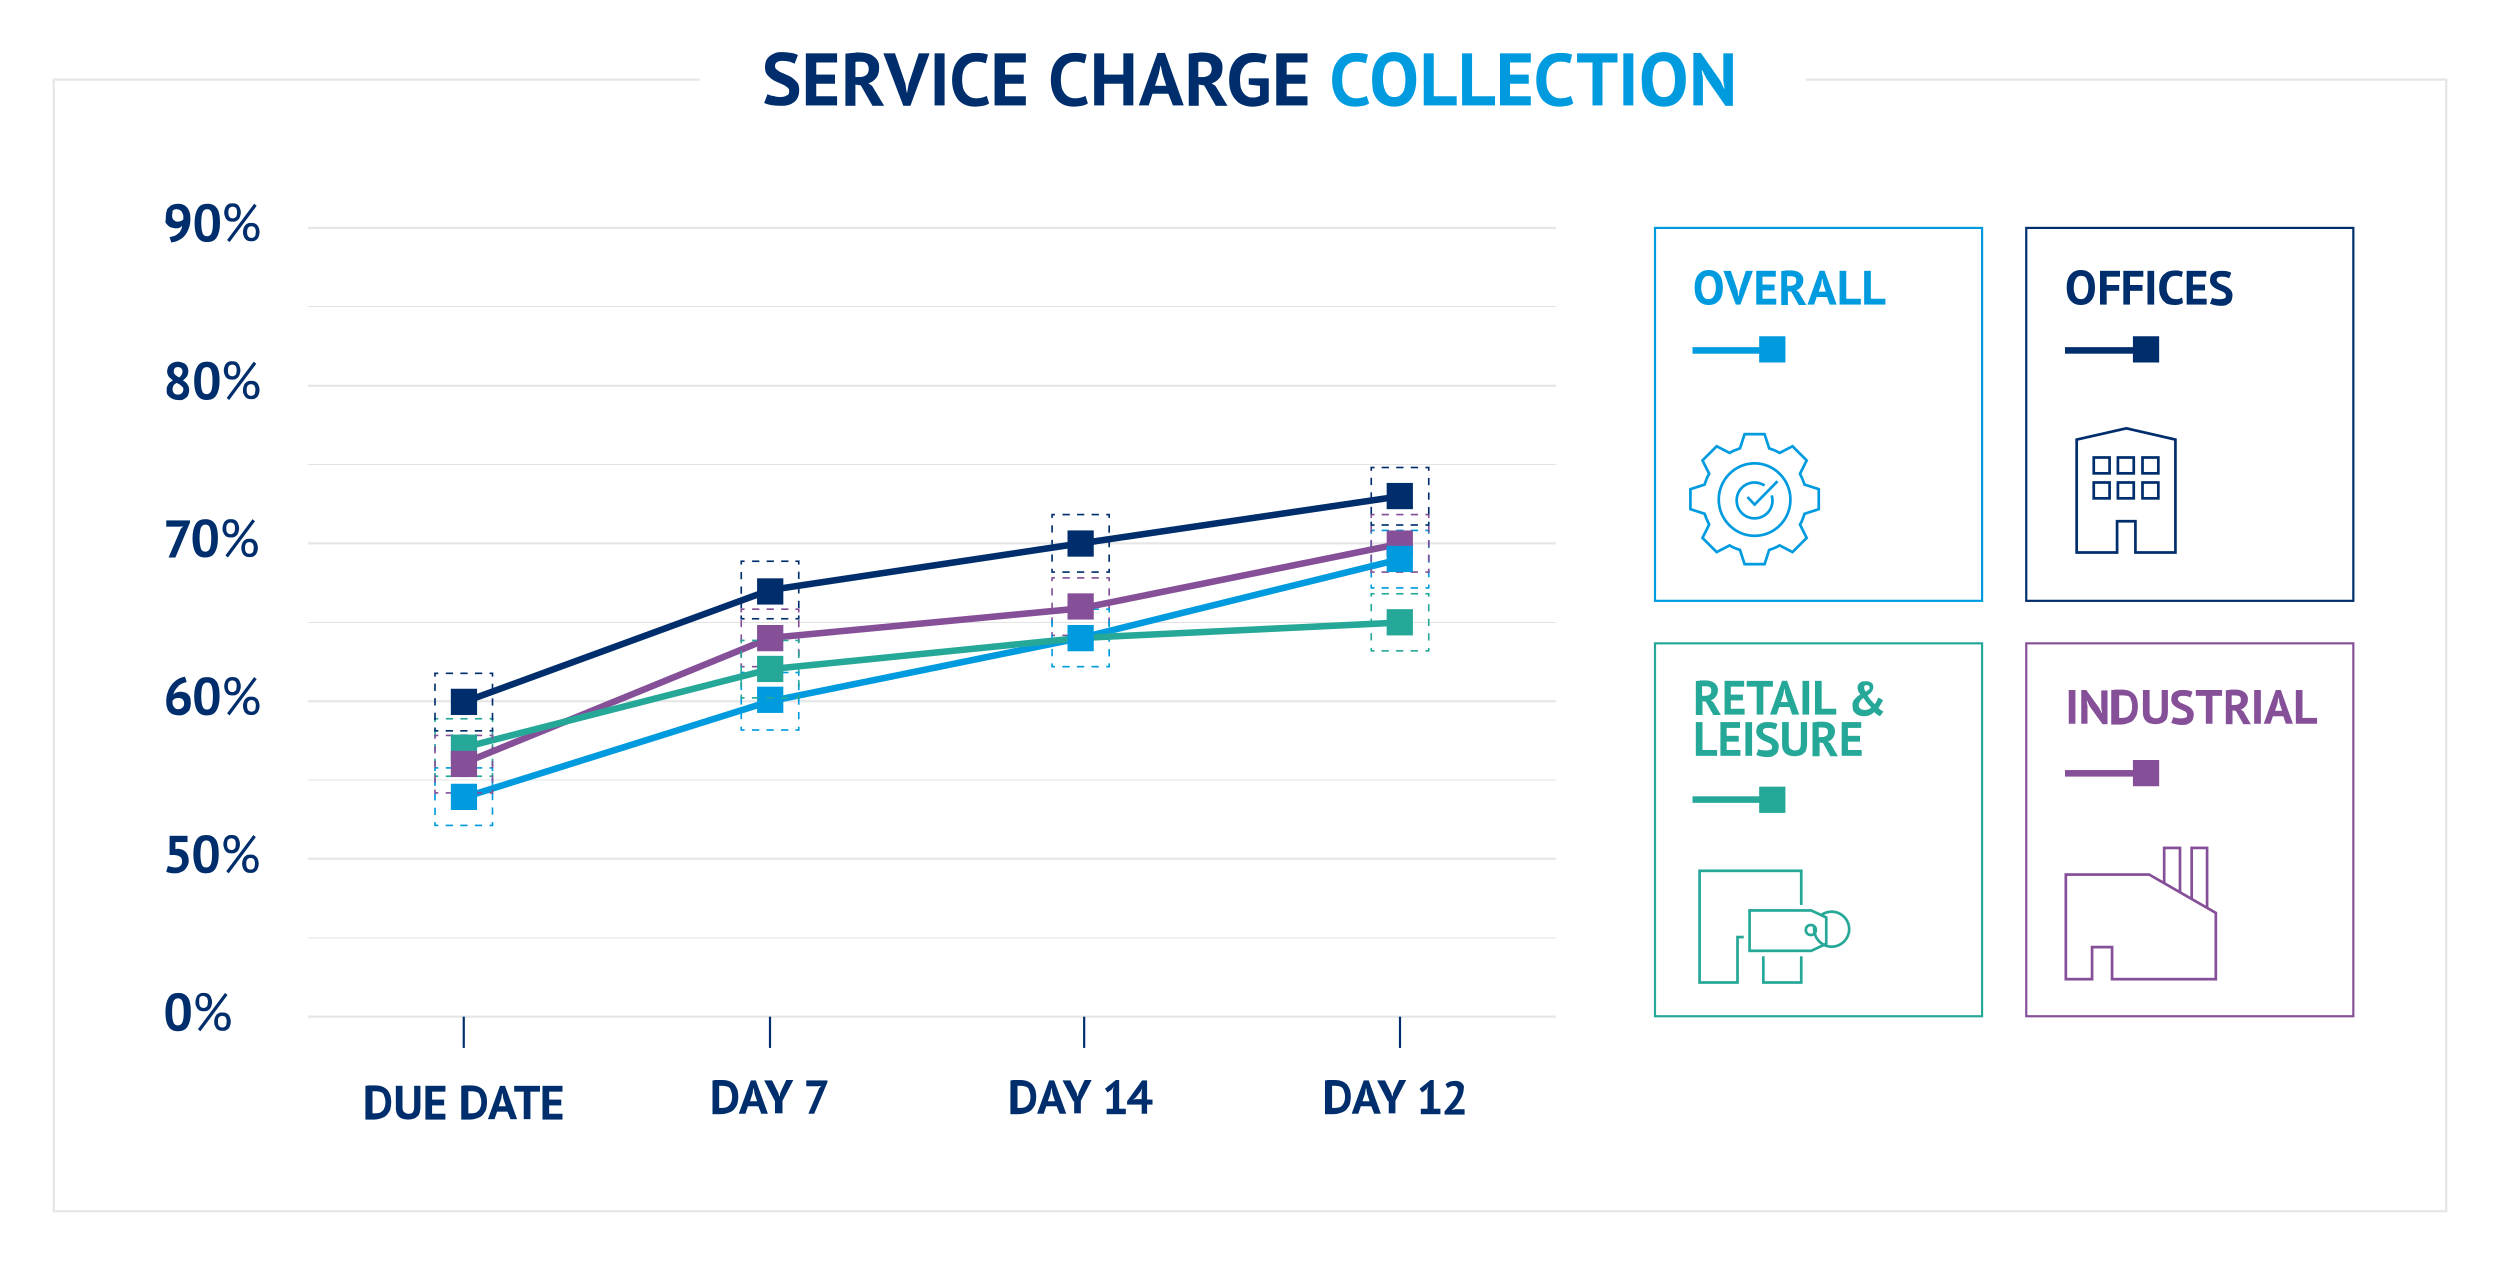 <?xml version="1.0" encoding="utf-8"?>
<!-- Generator: Adobe Illustrator 25.0.1, SVG Export Plug-In . SVG Version: 6.00 Build 0)  -->
<svg version="1.1" id="Layer_1" xmlns="http://www.w3.org/2000/svg" xmlns:xlink="http://www.w3.org/1999/xlink" x="0px" y="0px"
	 viewBox="0 0 600 303.6" style="enable-background:new 0 0 600 303.6;" xml:space="preserve">
<style type="text/css">
	.st0{fill:#009BDF;}
	.st1{fill:#002E6C;}
	.st2{fill:#26A899;}
	.st3{fill:#865099;}
	.st4{fill:none;stroke:#E6E6E6;stroke-width:0.525;stroke-miterlimit:10;}
	.st5{fill:none;stroke:#CCCCCC;stroke-width:0.131;stroke-miterlimit:10;}
	.st6{fill:none;}
	.st7{fill:none;stroke:#002E6C;stroke-width:0.525;stroke-miterlimit:10;}
	.st8{fill:none;stroke:#865099;stroke-width:0.65;}
	.st9{fill:none;stroke:#26A899;stroke-width:0.65;}
	.st10{fill:none;stroke:#002E6C;stroke-width:0.65;stroke-miterlimit:10;}
	.st11{fill:none;stroke:#865099;stroke-width:0.393;stroke-miterlimit:10;}
	.st12{fill:none;stroke:#865099;stroke-width:0.393;stroke-miterlimit:10;stroke-dasharray:1.746,1.746;}
	.st13{fill:none;stroke:#26A899;stroke-width:0.393;stroke-miterlimit:10;}
	.st14{fill:none;stroke:#26A899;stroke-width:0.393;stroke-miterlimit:10;stroke-dasharray:1.746,1.746;}
	.st15{fill:none;stroke:#009BDF;stroke-width:0.393;stroke-miterlimit:10;}
	.st16{fill:none;stroke:#009BDF;stroke-width:0.393;stroke-miterlimit:10;stroke-dasharray:1.746,1.746;}
	.st17{fill:none;stroke:#002E6C;stroke-width:0.393;stroke-miterlimit:10;}
	.st18{fill:none;stroke:#002E6C;stroke-width:0.393;stroke-miterlimit:10;stroke-dasharray:1.746,1.746;}
	.st19{fill:none;stroke:#009BDF;stroke-width:1.574;stroke-miterlimit:10;}
	.st20{fill:none;stroke:#002E6C;stroke-width:1.574;stroke-miterlimit:10;}
	.st21{fill:none;stroke:#865099;stroke-width:1.574;stroke-miterlimit:10;}
	.st22{fill:none;stroke:#26A899;stroke-width:1.574;stroke-miterlimit:10;}
	.st23{fill:none;stroke:#E5E5E5;stroke-width:0.525;stroke-miterlimit:10;}
	.st24{fill:none;stroke:#009BDF;stroke-width:0.525;stroke-miterlimit:10;}
	.st25{fill:none;stroke:#26A899;stroke-width:0.525;stroke-miterlimit:10;}
	.st26{fill:none;stroke:#865099;stroke-width:0.525;stroke-miterlimit:10;}
	.st27{fill:none;stroke:#009BDF;stroke-width:0.65;}
	.st28{fill:none;stroke:#009BDF;stroke-width:0.65;stroke-miterlimit:10;}
</style>
<g>
	<g>
		<path class="st0" d="M406.7,69c0-1.3,0.3-2.4,0.9-3.1s1.4-1.1,2.5-1.1c0.6,0,1.1,0.1,1.5,0.3s0.8,0.5,1.1,0.9
			c0.3,0.4,0.5,0.8,0.6,1.3c0.1,0.5,0.2,1.1,0.2,1.7c0,1.3-0.3,2.4-0.9,3.1c-0.6,0.7-1.4,1.1-2.5,1.1c-0.6,0-1.1-0.1-1.5-0.3
			c-0.4-0.2-0.8-0.5-1.1-0.9c-0.3-0.4-0.5-0.8-0.6-1.3C406.8,70.2,406.7,69.7,406.7,69z M408.3,69c0,0.4,0,0.8,0.1,1.1
			s0.2,0.6,0.3,0.9c0.1,0.2,0.3,0.4,0.5,0.6c0.2,0.1,0.5,0.2,0.8,0.2c0.6,0,1-0.2,1.3-0.7s0.5-1.1,0.5-2.1c0-0.4,0-0.8-0.1-1.1
			c-0.1-0.3-0.2-0.6-0.3-0.9c-0.1-0.3-0.3-0.5-0.5-0.6c-0.2-0.1-0.5-0.2-0.8-0.2c-0.6,0-1,0.2-1.3,0.7
			C408.5,67.4,408.3,68.1,408.3,69z"/>
		<path class="st0" d="M417,69.7l0.2,1.4h0.1l0.2-1.4l1.5-4.7h1.7l-3,8.1h-1.1l-3-8.1h1.8L417,69.7z"/>
		<path class="st0" d="M421.4,65h4.8v1.4H423v1.9h2.9v1.4H423v2h3.3v1.4h-4.8V65z"/>
		<path class="st0" d="M427.4,65.1c0.2,0,0.4-0.1,0.6-0.1s0.4,0,0.6-0.1c0.2,0,0.4,0,0.6,0s0.4,0,0.5,0c0.4,0,0.7,0,1.1,0.1
			s0.7,0.2,1,0.4c0.3,0.2,0.5,0.4,0.7,0.7c0.2,0.3,0.3,0.7,0.3,1.1c0,0.7-0.2,1.2-0.5,1.6s-0.7,0.7-1.2,0.9l0.6,0.4l1.8,3.1h-1.8
			l-1.8-3.2l-0.8-0.1v3.3h-1.6V65.1z M429.8,66.3c-0.2,0-0.3,0-0.5,0c-0.2,0-0.3,0-0.4,0v2.3h0.7c0.4,0,0.8-0.1,1.1-0.3
			c0.3-0.2,0.4-0.5,0.4-1c0-0.3-0.1-0.6-0.3-0.8C430.5,66.4,430.2,66.3,429.8,66.3z"/>
		<path class="st0" d="M438.5,71.3H436l-0.6,1.8h-1.6l2.9-8.1h1.2l2.9,8.1h-1.7L438.5,71.3z M436.5,70h1.7l-0.6-1.8l-0.2-1.3h-0.1
			l-0.2,1.3L436.5,70z"/>
		<path class="st0" d="M446.6,73.1h-5.1V65h1.6v6.7h3.5V73.1z"/>
		<path class="st0" d="M452.5,73.1h-5.1V65h1.6v6.7h3.5V73.1z"/>
	</g>
	<g>
		<path class="st1" d="M496,69c0-1.3,0.3-2.4,0.9-3.1s1.4-1.1,2.5-1.1c0.6,0,1.1,0.1,1.5,0.3s0.8,0.5,1.1,0.9
			c0.3,0.4,0.5,0.8,0.6,1.3c0.1,0.5,0.2,1.1,0.2,1.7c0,1.3-0.3,2.4-0.9,3.1c-0.6,0.7-1.4,1.1-2.5,1.1c-0.6,0-1.1-0.1-1.5-0.3
			c-0.4-0.2-0.8-0.5-1.1-0.9c-0.3-0.4-0.5-0.8-0.6-1.3C496.1,70.2,496,69.7,496,69z M497.7,69c0,0.4,0,0.8,0.1,1.1s0.2,0.6,0.3,0.9
			c0.1,0.2,0.3,0.4,0.5,0.6c0.2,0.1,0.5,0.2,0.8,0.2c0.6,0,1-0.2,1.3-0.7s0.5-1.1,0.5-2.1c0-0.4,0-0.8-0.1-1.1
			c-0.1-0.3-0.2-0.6-0.3-0.9c-0.1-0.3-0.3-0.5-0.5-0.6c-0.2-0.1-0.5-0.2-0.8-0.2c-0.6,0-1,0.2-1.3,0.7
			C497.9,67.4,497.7,68.1,497.7,69z"/>
		<path class="st1" d="M504,65h4.8v1.4h-3.2v2h3v1.4h-3v3.3H504V65z"/>
		<path class="st1" d="M509.6,65h4.8v1.4h-3.2v2h3v1.4h-3v3.3h-1.6V65z"/>
		<path class="st1" d="M515.4,65h1.6v8.1h-1.6V65z"/>
		<path class="st1" d="M523.9,72.7c-0.2,0.2-0.6,0.3-0.9,0.4c-0.4,0.1-0.8,0.1-1.2,0.1c-0.5,0-0.9-0.1-1.4-0.2s-0.8-0.4-1.1-0.7
			s-0.6-0.8-0.8-1.3c-0.2-0.5-0.3-1.2-0.3-1.9c0-0.8,0.1-1.5,0.3-2c0.2-0.5,0.5-1,0.9-1.3c0.4-0.3,0.7-0.6,1.2-0.7
			c0.4-0.1,0.9-0.2,1.3-0.2c0.5,0,0.9,0,1.2,0.1s0.6,0.1,0.8,0.2l-0.3,1.3c-0.2-0.1-0.4-0.1-0.6-0.2s-0.5-0.1-0.9-0.1
			c-0.6,0-1.2,0.2-1.5,0.7c-0.4,0.5-0.6,1.2-0.6,2.1c0,0.4,0,0.8,0.1,1.1c0.1,0.3,0.2,0.6,0.4,0.9c0.2,0.2,0.4,0.4,0.7,0.6
			c0.3,0.1,0.6,0.2,1,0.2c0.3,0,0.6,0,0.9-0.1c0.2-0.1,0.4-0.2,0.6-0.3L523.9,72.7z"/>
		<path class="st1" d="M524.7,65h4.8v1.4h-3.2v1.9h2.9v1.4h-2.9v2h3.3v1.4h-4.8V65z"/>
		<path class="st1" d="M534.2,70.9c0-0.2-0.1-0.4-0.3-0.6s-0.4-0.3-0.7-0.4s-0.6-0.3-0.9-0.4c-0.3-0.1-0.6-0.3-0.9-0.5
			s-0.5-0.4-0.7-0.7s-0.3-0.7-0.3-1.1c0-0.4,0.1-0.7,0.2-1s0.3-0.5,0.6-0.7s0.5-0.3,0.9-0.4c0.3-0.1,0.7-0.1,1.1-0.1
			c0.5,0,0.9,0,1.3,0.1c0.4,0.1,0.8,0.2,1,0.4l-0.5,1.3c-0.2-0.1-0.4-0.2-0.8-0.3c-0.3-0.1-0.7-0.1-1.1-0.1c-0.4,0-0.7,0.1-0.8,0.2
			c-0.2,0.1-0.3,0.3-0.3,0.6c0,0.2,0.1,0.4,0.3,0.6c0.2,0.2,0.4,0.3,0.7,0.4s0.6,0.3,0.9,0.4s0.6,0.3,0.9,0.5s0.5,0.4,0.7,0.7
			s0.3,0.6,0.3,1.1c0,0.4-0.1,0.8-0.2,1.1s-0.3,0.6-0.6,0.8c-0.3,0.2-0.6,0.4-0.9,0.5c-0.4,0.1-0.8,0.1-1.2,0.1
			c-0.6,0-1.1-0.1-1.5-0.2s-0.8-0.2-1-0.3l0.5-1.4c0.1,0,0.2,0.1,0.3,0.1c0.1,0.1,0.3,0.1,0.5,0.1c0.2,0,0.3,0.1,0.5,0.1
			s0.4,0,0.6,0c0.5,0,0.8-0.1,1.1-0.2S534.2,71.2,534.2,70.9z"/>
	</g>
	<g>
		<path class="st2" d="M406.9,163.5c0.2,0,0.4-0.1,0.6-0.1s0.4,0,0.6-0.1c0.2,0,0.4,0,0.6,0s0.4,0,0.5,0c0.4,0,0.7,0,1.1,0.1
			s0.7,0.2,1,0.4c0.3,0.2,0.5,0.4,0.7,0.7c0.2,0.3,0.3,0.7,0.3,1.1c0,0.7-0.2,1.2-0.5,1.6s-0.7,0.7-1.2,0.9l0.6,0.4l1.8,3.1h-1.8
			l-1.8-3.2l-0.8-0.1v3.3h-1.6V163.5z M409.4,164.7c-0.2,0-0.3,0-0.5,0c-0.2,0-0.3,0-0.4,0v2.3h0.7c0.4,0,0.8-0.1,1.1-0.3
			c0.3-0.2,0.4-0.5,0.4-1c0-0.3-0.1-0.6-0.3-0.8C410.1,164.8,409.8,164.7,409.4,164.7z"/>
		<path class="st2" d="M413.8,163.4h4.8v1.4h-3.2v1.9h2.9v1.4h-2.9v2h3.3v1.4h-4.8V163.4z"/>
		<path class="st2" d="M425.6,164.8h-2.4v6.7h-1.6v-6.7h-2.4v-1.4h6.3V164.8z"/>
		<path class="st2" d="M429.5,169.7H427l-0.6,1.8h-1.6l2.9-8.1h1.2l2.9,8.1h-1.7L429.5,169.7z M427.4,168.5h1.7l-0.6-1.8l-0.2-1.3
			h-0.1l-0.2,1.3L427.4,168.5z"/>
		<path class="st2" d="M432.6,163.4h1.6v8.1h-1.6V163.4z"/>
		<path class="st2" d="M440.7,171.5h-5.1v-8.1h1.6v6.7h3.5V171.5z"/>
		<path class="st2" d="M444.6,169.3c0-0.3,0-0.6,0.1-0.8c0.1-0.3,0.2-0.5,0.4-0.7c0.2-0.2,0.4-0.4,0.6-0.6c0.2-0.2,0.5-0.4,0.8-0.5
			c-0.2-0.3-0.4-0.5-0.5-0.8c-0.1-0.3-0.2-0.5-0.2-0.8c0-0.2,0-0.4,0.1-0.6s0.2-0.4,0.3-0.5c0.2-0.2,0.4-0.3,0.6-0.4
			s0.6-0.1,0.9-0.1c0.4,0,0.7,0,0.9,0.1c0.2,0.1,0.5,0.2,0.6,0.3c0.2,0.1,0.3,0.3,0.3,0.5c0.1,0.2,0.1,0.4,0.1,0.5
			c0,0.3-0.1,0.6-0.3,1c-0.2,0.3-0.6,0.7-1.1,1c0.3,0.4,0.5,0.8,0.8,1.1s0.6,0.7,0.9,1c0.2-0.2,0.3-0.4,0.5-0.7
			c0.1-0.3,0.3-0.6,0.4-0.9l1.1,0.6c0,0.1-0.1,0.3-0.2,0.5c-0.1,0.2-0.2,0.3-0.3,0.5c-0.1,0.2-0.2,0.3-0.3,0.5s-0.2,0.3-0.3,0.4
			c0.2,0.2,0.5,0.4,0.6,0.5s0.4,0.2,0.6,0.4l-0.8,1.1c-0.2-0.1-0.4-0.2-0.7-0.4c-0.2-0.2-0.5-0.4-0.7-0.6c-0.3,0.3-0.6,0.5-1,0.7
			c-0.4,0.2-0.9,0.3-1.5,0.3c-0.4,0-0.8-0.1-1.1-0.2c-0.4-0.1-0.7-0.3-0.9-0.5s-0.5-0.5-0.6-0.8C444.7,170,444.6,169.7,444.6,169.3z
			 M449.1,169.8c-0.4-0.4-0.8-0.8-1.1-1.2s-0.6-0.8-0.8-1.1c-0.4,0.3-0.7,0.6-0.8,0.8s-0.3,0.6-0.3,0.9c0,0.4,0.1,0.7,0.4,0.9
			c0.3,0.2,0.7,0.3,1.1,0.3c0.3,0,0.6-0.1,0.9-0.2S449,169.9,449.1,169.8z M447.4,165c0,0.3,0.1,0.7,0.4,1c0.3-0.2,0.5-0.4,0.7-0.5
			s0.2-0.3,0.2-0.5c0-0.2-0.1-0.3-0.2-0.4c-0.1-0.1-0.3-0.2-0.5-0.2c-0.2,0-0.4,0.1-0.5,0.2C447.4,164.7,447.4,164.8,447.4,165z"/>
		<path class="st2" d="M412.1,181.4h-5.1v-8.1h1.6v6.7h3.5V181.4z"/>
		<path class="st2" d="M412.8,173.3h4.8v1.4h-3.2v1.9h2.9v1.4h-2.9v2h3.3v1.4h-4.8V173.3z"/>
		<path class="st2" d="M418.9,173.3h1.6v8.1h-1.6V173.3z"/>
		<path class="st2" d="M425.3,179.2c0-0.2-0.1-0.4-0.3-0.6s-0.4-0.3-0.7-0.4s-0.6-0.3-0.9-0.4c-0.3-0.1-0.6-0.3-0.9-0.5
			s-0.5-0.4-0.7-0.7s-0.3-0.7-0.3-1.1c0-0.4,0.1-0.7,0.2-1s0.3-0.5,0.6-0.7s0.5-0.3,0.9-0.4c0.3-0.1,0.7-0.1,1.1-0.1
			c0.5,0,0.9,0,1.3,0.1c0.4,0.1,0.8,0.2,1,0.4l-0.5,1.3c-0.2-0.1-0.4-0.2-0.8-0.3c-0.3-0.1-0.7-0.1-1.1-0.1c-0.4,0-0.7,0.1-0.8,0.2
			c-0.2,0.1-0.3,0.3-0.3,0.6c0,0.2,0.1,0.4,0.3,0.6c0.2,0.2,0.4,0.3,0.7,0.4s0.6,0.3,0.9,0.4s0.6,0.3,0.9,0.5s0.5,0.4,0.7,0.7
			s0.3,0.6,0.3,1.1c0,0.4-0.1,0.8-0.2,1.1s-0.3,0.6-0.6,0.8c-0.3,0.2-0.6,0.4-0.9,0.5c-0.4,0.1-0.8,0.1-1.2,0.1
			c-0.6,0-1.1-0.1-1.5-0.2s-0.8-0.2-1-0.3l0.5-1.4c0.1,0,0.2,0.1,0.3,0.1c0.1,0.1,0.3,0.1,0.5,0.1c0.2,0,0.3,0.1,0.5,0.1
			s0.4,0,0.6,0c0.5,0,0.8-0.1,1.1-0.2S425.3,179.6,425.3,179.2z"/>
		<path class="st2" d="M432.2,173.3h1.5v5.2c0,0.5-0.1,1-0.2,1.4c-0.1,0.4-0.3,0.7-0.6,0.9c-0.2,0.2-0.5,0.4-0.9,0.5
			c-0.4,0.1-0.7,0.2-1.2,0.2c-2,0-3.1-0.9-3.1-2.8v-5.4h1.6v5.1c0,0.3,0,0.6,0.1,0.8s0.1,0.4,0.3,0.5s0.3,0.2,0.5,0.3
			s0.4,0.1,0.6,0.1c0.5,0,0.8-0.1,1.1-0.4c0.2-0.3,0.3-0.7,0.3-1.3V173.3z"/>
		<path class="st2" d="M435,173.4c0.2,0,0.4-0.1,0.6-0.1s0.4,0,0.6-0.1c0.2,0,0.4,0,0.6,0s0.4,0,0.5,0c0.4,0,0.7,0,1.1,0.1
			s0.7,0.2,1,0.4c0.3,0.2,0.5,0.4,0.7,0.7c0.2,0.3,0.3,0.7,0.3,1.1c0,0.7-0.2,1.2-0.5,1.6s-0.7,0.7-1.2,0.9l0.6,0.4l1.8,3.1h-1.8
			l-1.8-3.2l-0.8-0.1v3.3H435V173.4z M437.4,174.6c-0.2,0-0.3,0-0.5,0c-0.2,0-0.3,0-0.4,0v2.3h0.7c0.4,0,0.8-0.1,1.1-0.3
			c0.3-0.2,0.4-0.5,0.4-1c0-0.3-0.1-0.6-0.3-0.8C438.2,174.7,437.8,174.6,437.4,174.6z"/>
		<path class="st2" d="M441.9,173.3h4.8v1.4h-3.2v1.9h2.9v1.4h-2.9v2h3.3v1.4h-4.8V173.3z"/>
	</g>
	<g>
		<path class="st3" d="M496.5,165.6h1.6v8.1h-1.6V165.6z"/>
		<path class="st3" d="M501.5,169.5l-0.6-1.3h-0.1l0.2,1.3v4.2h-1.5v-8.1h1.2l3.1,4.3l0.6,1.2h0.1l-0.2-1.2v-4.2h1.5v8.1h-1.2
			L501.5,169.5z"/>
		<path class="st3" d="M507,165.6c0.2,0,0.3,0,0.5-0.1c0.2,0,0.4,0,0.6,0c0.2,0,0.4,0,0.6,0c0.2,0,0.4,0,0.5,0
			c0.7,0,1.3,0.1,1.8,0.3c0.5,0.2,0.9,0.5,1.2,0.8s0.5,0.8,0.7,1.3c0.1,0.5,0.2,1.1,0.2,1.7c0,0.5-0.1,1.1-0.2,1.6s-0.4,1-0.7,1.4
			c-0.3,0.4-0.7,0.7-1.3,0.9c-0.5,0.2-1.2,0.4-2,0.4c-0.1,0-0.3,0-0.5,0s-0.4,0-0.6,0c-0.2,0-0.4,0-0.6,0c-0.2,0-0.4,0-0.5,0V165.6z
			 M509.5,166.9c-0.2,0-0.3,0-0.5,0c-0.2,0-0.3,0-0.4,0v5.4c0,0,0.1,0,0.2,0c0.1,0,0.2,0,0.2,0c0.1,0,0.2,0,0.2,0s0.1,0,0.2,0
			c0.4,0,0.8-0.1,1.1-0.2c0.3-0.2,0.5-0.4,0.7-0.6c0.2-0.3,0.3-0.6,0.4-0.9c0.1-0.3,0.1-0.7,0.1-1.1c0-0.3,0-0.6-0.1-1
			c-0.1-0.3-0.2-0.6-0.3-0.9s-0.4-0.5-0.7-0.6C510.3,167,509.9,166.9,509.5,166.9z"/>
		<path class="st3" d="M518.8,165.6h1.5v5.2c0,0.5-0.1,1-0.2,1.4c-0.1,0.4-0.3,0.7-0.6,0.9c-0.2,0.2-0.5,0.4-0.9,0.5
			c-0.4,0.1-0.7,0.2-1.2,0.2c-2,0-3.1-0.9-3.1-2.8v-5.4h1.6v5.1c0,0.3,0,0.6,0.1,0.8s0.1,0.4,0.3,0.5s0.3,0.2,0.5,0.3
			s0.4,0.1,0.6,0.1c0.5,0,0.8-0.1,1.1-0.4c0.2-0.3,0.3-0.7,0.3-1.3V165.6z"/>
		<path class="st3" d="M524.9,171.5c0-0.2-0.1-0.4-0.3-0.6s-0.4-0.3-0.7-0.4s-0.6-0.3-0.9-0.4c-0.3-0.1-0.6-0.3-0.9-0.5
			s-0.5-0.4-0.7-0.7s-0.3-0.7-0.3-1.1c0-0.4,0.1-0.7,0.2-1s0.3-0.5,0.6-0.7s0.5-0.3,0.9-0.4c0.3-0.1,0.7-0.1,1.1-0.1
			c0.5,0,0.9,0,1.3,0.1c0.4,0.1,0.8,0.2,1,0.4l-0.5,1.3c-0.2-0.1-0.4-0.2-0.8-0.3c-0.3-0.1-0.7-0.1-1.1-0.1c-0.4,0-0.7,0.1-0.8,0.2
			c-0.2,0.1-0.3,0.3-0.3,0.6c0,0.2,0.1,0.4,0.3,0.6c0.2,0.2,0.4,0.3,0.7,0.4s0.6,0.3,0.9,0.4s0.6,0.3,0.9,0.5s0.5,0.4,0.7,0.7
			s0.3,0.6,0.3,1.1c0,0.4-0.1,0.8-0.2,1.1s-0.3,0.6-0.6,0.8c-0.3,0.2-0.6,0.4-0.9,0.5c-0.4,0.1-0.8,0.1-1.2,0.1
			c-0.6,0-1.1-0.1-1.5-0.2s-0.8-0.2-1-0.3l0.5-1.4c0.1,0,0.2,0.1,0.3,0.1c0.1,0.1,0.3,0.1,0.5,0.1c0.2,0,0.3,0.1,0.5,0.1
			s0.4,0,0.6,0c0.5,0,0.8-0.1,1.1-0.2S524.9,171.9,524.9,171.5z"/>
		<path class="st3" d="M533.3,167H531v6.7h-1.6V167H527v-1.4h6.3V167z"/>
		<path class="st3" d="M534.1,165.7c0.2,0,0.4-0.1,0.6-0.1s0.4,0,0.6-0.1c0.2,0,0.4,0,0.6,0s0.4,0,0.5,0c0.4,0,0.7,0,1.1,0.1
			s0.7,0.2,1,0.4c0.3,0.2,0.5,0.4,0.7,0.7c0.2,0.3,0.3,0.7,0.3,1.1c0,0.7-0.2,1.2-0.5,1.6s-0.7,0.7-1.2,0.9l0.6,0.4l1.8,3.1h-1.8
			l-1.8-3.2l-0.8-0.1v3.3h-1.6V165.7z M536.5,166.9c-0.2,0-0.3,0-0.5,0c-0.2,0-0.3,0-0.4,0v2.3h0.7c0.4,0,0.8-0.1,1.1-0.3
			c0.3-0.2,0.4-0.5,0.4-1c0-0.3-0.1-0.6-0.3-0.8C537.2,167,536.9,166.9,536.5,166.9z"/>
		<path class="st3" d="M541,165.6h1.6v8.1H541V165.6z"/>
		<path class="st3" d="M548,171.9h-2.5l-0.6,1.8h-1.6l2.9-8.1h1.2l2.9,8.1h-1.7L548,171.9z M546,170.6h1.7l-0.6-1.8l-0.2-1.3h-0.1
			l-0.2,1.3L546,170.6z"/>
		<path class="st3" d="M556.1,173.7H551v-8.1h1.6v6.7h3.5V173.7z"/>
	</g>
	<g>
		<g>
			<path class="st1" d="M189.4,21.9c0-0.4-0.1-0.7-0.4-0.9c-0.3-0.2-0.6-0.5-1.1-0.7s-0.9-0.4-1.4-0.6c-0.5-0.2-1-0.5-1.4-0.8
				c-0.4-0.3-0.8-0.7-1.1-1.1c-0.3-0.5-0.4-1-0.4-1.7c0-0.6,0.1-1.1,0.3-1.6c0.2-0.4,0.5-0.8,0.9-1.1c0.4-0.3,0.8-0.5,1.3-0.7
				s1.1-0.2,1.7-0.2c0.7,0,1.4,0.1,2.1,0.2s1.2,0.3,1.6,0.5l-0.8,2.1c-0.3-0.2-0.7-0.3-1.2-0.5c-0.5-0.1-1.1-0.2-1.7-0.2
				c-0.6,0-1,0.1-1.3,0.3c-0.3,0.2-0.5,0.5-0.5,0.9c0,0.4,0.1,0.7,0.4,0.9s0.6,0.5,1.1,0.7s0.9,0.4,1.4,0.6c0.5,0.2,1,0.5,1.4,0.8
				c0.4,0.3,0.8,0.7,1.1,1.1c0.3,0.4,0.4,1,0.4,1.7s-0.1,1.2-0.3,1.7s-0.5,0.9-0.9,1.2c-0.4,0.3-0.9,0.6-1.4,0.7
				c-0.6,0.2-1.2,0.2-1.9,0.2c-0.9,0-1.7-0.1-2.4-0.2c-0.7-0.2-1.2-0.3-1.5-0.5l0.8-2.1c0.1,0.1,0.3,0.1,0.5,0.2
				c0.2,0.1,0.4,0.2,0.7,0.2s0.5,0.1,0.8,0.2c0.3,0,0.6,0.1,0.9,0.1c0.7,0,1.3-0.1,1.7-0.4C189.3,22.8,189.4,22.4,189.4,21.9z"/>
			<path class="st1" d="M193.5,12.8h7.4V15h-5v2.9h4.5v2.2h-4.5v3h5v2.2h-7.5V12.8z"/>
			<path class="st1" d="M202.8,12.9c0.3,0,0.6-0.1,0.9-0.1c0.3,0,0.6-0.1,0.9-0.1c0.3,0,0.6,0,0.9-0.1c0.3,0,0.6,0,0.8,0
				c0.6,0,1.2,0.1,1.7,0.2c0.6,0.1,1.1,0.3,1.5,0.6s0.8,0.6,1.1,1.1s0.4,1,0.4,1.7c0,1-0.2,1.9-0.7,2.5s-1.1,1.1-1.9,1.3l0.9,0.6
				l2.9,4.8h-2.8l-2.8-4.9l-1.3-0.2v5.1h-2.4V12.9z M206.6,14.8c-0.2,0-0.5,0-0.7,0s-0.4,0-0.6,0.1v3.6h1c0.7,0,1.2-0.2,1.6-0.5
				s0.6-0.8,0.6-1.5c0-0.5-0.2-1-0.5-1.3C207.7,14.9,207.2,14.8,206.6,14.8z"/>
			<path class="st1" d="M217.3,20.1l0.3,2.1h0.1l0.4-2.1l2.4-7.3h2.6l-4.6,12.6h-1.7L212,12.8h2.8L217.3,20.1z"/>
			<path class="st1" d="M224.3,12.8h2.4v12.5h-2.4V12.8z"/>
			<path class="st1" d="M237.4,24.8c-0.4,0.3-0.9,0.5-1.5,0.6c-0.6,0.1-1.2,0.2-1.8,0.2c-0.7,0-1.5-0.1-2.1-0.3s-1.3-0.6-1.8-1.1
				c-0.5-0.5-0.9-1.2-1.2-2c-0.3-0.8-0.5-1.8-0.5-3c0-1.2,0.2-2.2,0.5-3.1c0.3-0.8,0.8-1.5,1.3-2s1.1-0.9,1.8-1.1
				c0.7-0.2,1.3-0.3,2-0.3c0.7,0,1.3,0,1.8,0.1c0.5,0.1,0.9,0.2,1.2,0.3l-0.5,2.1c-0.3-0.1-0.6-0.2-1-0.3s-0.8-0.1-1.4-0.1
				c-1,0-1.8,0.4-2.4,1.1c-0.6,0.7-0.9,1.8-0.9,3.3c0,0.6,0.1,1.2,0.2,1.8c0.1,0.5,0.4,1,0.7,1.4c0.3,0.4,0.7,0.7,1.1,0.9
				c0.4,0.2,0.9,0.3,1.5,0.3c0.5,0,1-0.1,1.4-0.2s0.7-0.2,1-0.4L237.4,24.8z"/>
			<path class="st1" d="M238.8,12.8h7.4V15h-5v2.9h4.5v2.2h-4.5v3h5v2.2h-7.5V12.8z"/>
			<path class="st1" d="M261.1,24.8c-0.4,0.3-0.9,0.5-1.5,0.6c-0.6,0.1-1.2,0.2-1.8,0.2c-0.7,0-1.5-0.1-2.1-0.3s-1.3-0.6-1.8-1.1
				c-0.5-0.5-0.9-1.2-1.2-2c-0.3-0.8-0.5-1.8-0.5-3c0-1.2,0.2-2.2,0.5-3.1c0.3-0.8,0.8-1.5,1.3-2s1.1-0.9,1.8-1.1
				c0.7-0.2,1.3-0.3,2-0.3c0.7,0,1.3,0,1.8,0.1c0.5,0.1,0.9,0.2,1.2,0.3l-0.5,2.1c-0.3-0.1-0.6-0.2-1-0.3s-0.8-0.1-1.4-0.1
				c-1,0-1.8,0.4-2.4,1.1c-0.6,0.7-0.9,1.8-0.9,3.3c0,0.6,0.1,1.2,0.2,1.8c0.1,0.5,0.4,1,0.7,1.4c0.3,0.4,0.7,0.7,1.1,0.9
				c0.4,0.2,0.9,0.3,1.5,0.3c0.5,0,1-0.1,1.4-0.2s0.7-0.2,1-0.4L261.1,24.8z"/>
			<path class="st1" d="M269.5,20.1H265v5.2h-2.4V12.8h2.4v5.1h4.6v-5.1h2.4v12.5h-2.4V20.1z"/>
			<path class="st1" d="M280.4,22.5h-3.8l-0.9,2.8h-2.4l4.5-12.6h1.8l4.5,12.6h-2.6L280.4,22.5z M277.2,20.6h2.7l-0.9-2.8l-0.4-2
				h-0.1l-0.4,2L277.2,20.6z"/>
			<path class="st1" d="M285.2,12.9c0.3,0,0.6-0.1,0.9-0.1c0.3,0,0.6-0.1,0.9-0.1c0.3,0,0.6,0,0.9-0.1c0.3,0,0.6,0,0.8,0
				c0.6,0,1.2,0.1,1.7,0.2c0.6,0.1,1.1,0.3,1.5,0.6s0.8,0.6,1.1,1.1s0.4,1,0.4,1.7c0,1-0.2,1.9-0.7,2.5s-1.1,1.1-1.9,1.3l0.9,0.6
				l2.9,4.8h-2.8l-2.8-4.9l-1.3-0.2v5.1h-2.4V12.9z M288.9,14.8c-0.2,0-0.5,0-0.7,0s-0.4,0-0.6,0.1v3.6h1c0.7,0,1.2-0.2,1.6-0.5
				s0.6-0.8,0.6-1.5c0-0.5-0.2-1-0.5-1.3C290,14.9,289.5,14.8,288.9,14.8z"/>
			<path class="st1" d="M299.8,18.8h4.7v5.6c-0.5,0.4-1.1,0.7-1.8,0.9c-0.7,0.2-1.4,0.3-2.1,0.3c-0.8,0-1.5-0.1-2.2-0.4
				c-0.7-0.2-1.3-0.6-1.8-1.2c-0.5-0.5-0.9-1.2-1.2-2c-0.3-0.8-0.4-1.8-0.4-2.9c0-1.2,0.2-2.2,0.5-3c0.3-0.8,0.8-1.5,1.3-2
				c0.6-0.5,1.2-0.9,1.9-1.1c0.7-0.2,1.4-0.3,2.1-0.3c0.7,0,1.3,0.1,1.9,0.2c0.5,0.1,1,0.2,1.3,0.3l-0.5,2.1c-0.3-0.1-0.6-0.2-1-0.3
				c-0.4-0.1-0.8-0.1-1.4-0.1c-0.5,0-1,0.1-1.4,0.2c-0.4,0.2-0.8,0.4-1.1,0.8c-0.3,0.4-0.6,0.8-0.7,1.3c-0.2,0.5-0.3,1.2-0.3,2
				c0,0.7,0.1,1.4,0.2,1.9c0.2,0.5,0.4,1,0.7,1.3c0.3,0.4,0.6,0.6,1,0.8c0.4,0.2,0.8,0.2,1.3,0.2c0.3,0,0.6,0,0.9-0.1
				c0.3-0.1,0.5-0.2,0.7-0.3v-2.4l-2.7-0.3V18.8z"/>
			<path class="st1" d="M306.4,12.8h7.4V15h-5v2.9h4.5v2.2h-4.5v3h5v2.2h-7.5V12.8z"/>
			<path class="st0" d="M328.6,24.8c-0.4,0.3-0.9,0.5-1.5,0.6c-0.6,0.1-1.2,0.2-1.8,0.2c-0.8,0-1.5-0.1-2.1-0.3s-1.3-0.6-1.8-1.1
				c-0.5-0.5-0.9-1.2-1.2-2c-0.3-0.8-0.5-1.8-0.5-3c0-1.2,0.2-2.2,0.5-3.1c0.3-0.8,0.8-1.5,1.3-2s1.1-0.9,1.8-1.1
				c0.7-0.2,1.3-0.3,2-0.3c0.7,0,1.3,0,1.8,0.1s0.9,0.2,1.2,0.3l-0.5,2.1c-0.3-0.1-0.6-0.2-1-0.3c-0.4-0.1-0.8-0.1-1.4-0.1
				c-1,0-1.8,0.4-2.4,1.1c-0.6,0.7-0.9,1.8-0.9,3.3c0,0.6,0.1,1.2,0.2,1.8c0.1,0.5,0.4,1,0.7,1.4c0.3,0.4,0.7,0.7,1.1,0.9
				c0.4,0.2,0.9,0.3,1.5,0.3c0.5,0,1-0.1,1.4-0.2s0.7-0.2,1-0.4L328.6,24.8z"/>
			<path class="st0" d="M329.3,19c0-2.1,0.5-3.7,1.4-4.8c0.9-1.1,2.2-1.7,3.9-1.7c0.9,0,1.7,0.2,2.3,0.5c0.7,0.3,1.2,0.7,1.7,1.3
				c0.4,0.6,0.8,1.3,1,2.1c0.2,0.8,0.3,1.7,0.3,2.7c0,2.1-0.5,3.7-1.4,4.8c-0.9,1.1-2.2,1.7-3.9,1.7c-0.9,0-1.7-0.2-2.4-0.5
				c-0.7-0.3-1.2-0.7-1.7-1.3s-0.8-1.3-1-2.1C329.4,20.9,329.3,20,329.3,19z M331.9,19c0,0.6,0.1,1.2,0.2,1.7c0.1,0.5,0.3,1,0.5,1.4
				c0.2,0.4,0.5,0.7,0.8,0.9c0.3,0.2,0.8,0.3,1.2,0.3c0.9,0,1.5-0.3,2-1s0.7-1.8,0.7-3.3c0-0.6-0.1-1.2-0.2-1.7
				c-0.1-0.5-0.3-1-0.5-1.4c-0.2-0.4-0.5-0.7-0.8-0.9s-0.8-0.3-1.3-0.3c-0.9,0-1.5,0.3-2,1C332.1,16.5,331.9,17.6,331.9,19z"/>
			<path class="st0" d="M349.6,25.3h-7.9V12.8h2.4v10.3h5.5V25.3z"/>
			<path class="st0" d="M358.8,25.3h-7.9V12.8h2.4v10.3h5.5V25.3z"/>
			<path class="st0" d="M360,12.8h7.4V15h-5v2.9h4.5v2.2h-4.5v3h5v2.2H360V12.8z"/>
			<path class="st0" d="M377.6,24.8c-0.4,0.3-0.9,0.5-1.5,0.6c-0.6,0.1-1.2,0.2-1.8,0.2c-0.8,0-1.5-0.1-2.1-0.3s-1.3-0.6-1.8-1.1
				c-0.5-0.5-0.9-1.2-1.2-2c-0.3-0.8-0.5-1.8-0.5-3c0-1.2,0.2-2.2,0.5-3.1c0.3-0.8,0.8-1.5,1.3-2s1.1-0.9,1.8-1.1
				c0.7-0.2,1.3-0.3,2-0.3c0.7,0,1.3,0,1.8,0.1s0.9,0.2,1.2,0.3l-0.5,2.1c-0.3-0.1-0.6-0.2-1-0.3c-0.4-0.1-0.8-0.1-1.4-0.1
				c-1,0-1.8,0.4-2.4,1.1c-0.6,0.7-0.9,1.8-0.9,3.3c0,0.6,0.1,1.2,0.2,1.8c0.1,0.5,0.4,1,0.7,1.4c0.3,0.4,0.7,0.7,1.1,0.9
				c0.4,0.2,0.9,0.3,1.5,0.3c0.5,0,1-0.1,1.4-0.2s0.7-0.2,1-0.4L377.6,24.8z"/>
			<path class="st0" d="M388.2,15h-3.6v10.3h-2.4V15h-3.7v-2.2h9.7V15z"/>
			<path class="st0" d="M389.6,12.8h2.4v12.5h-2.4V12.8z"/>
			<path class="st0" d="M394,19c0-2.1,0.5-3.7,1.4-4.8c0.9-1.1,2.2-1.7,3.9-1.7c0.9,0,1.7,0.2,2.3,0.5c0.7,0.3,1.2,0.7,1.7,1.3
				c0.4,0.6,0.8,1.3,1,2.1c0.2,0.8,0.3,1.7,0.3,2.7c0,2.1-0.5,3.7-1.4,4.8c-0.9,1.1-2.2,1.7-3.9,1.7c-0.9,0-1.7-0.2-2.4-0.5
				c-0.7-0.3-1.2-0.7-1.7-1.3s-0.8-1.3-1-2.1C394.1,20.9,394,20,394,19z M396.6,19c0,0.6,0.1,1.2,0.2,1.7c0.1,0.5,0.3,1,0.5,1.4
				c0.2,0.4,0.5,0.7,0.8,0.9c0.3,0.2,0.8,0.3,1.2,0.3c0.9,0,1.5-0.3,2-1s0.7-1.8,0.7-3.3c0-0.6-0.1-1.2-0.2-1.7
				c-0.1-0.5-0.3-1-0.5-1.4c-0.2-0.4-0.5-0.7-0.8-0.9s-0.8-0.3-1.3-0.3c-0.9,0-1.5,0.3-2,1C396.8,16.5,396.6,17.6,396.6,19z"/>
			<path class="st0" d="M409.5,18.8l-1-2h-0.1l0.3,2v6.5h-2.3V12.7h1.8l4.7,6.7l0.9,1.9h0.1l-0.3-1.9v-6.6h2.3v12.6h-1.8L409.5,18.8
				z"/>
		</g>
	</g>
	<line class="st4" x1="73.9" y1="244" x2="373.4" y2="244"/>
	<line class="st4" x1="73.9" y1="206.1" x2="373.4" y2="206.1"/>
	<line class="st4" x1="73.9" y1="168.3" x2="373.4" y2="168.3"/>
	<line class="st4" x1="73.9" y1="130.4" x2="373.4" y2="130.4"/>
	<line class="st4" x1="73.9" y1="92.6" x2="373.4" y2="92.6"/>
	<line class="st4" x1="73.9" y1="54.7" x2="373.4" y2="54.7"/>
	<line class="st5" x1="73.9" y1="73.6" x2="373.4" y2="73.6"/>
	<line class="st5" x1="73.9" y1="111.5" x2="373.4" y2="111.5"/>
	<line class="st5" x1="73.9" y1="149.4" x2="373.4" y2="149.4"/>
	<line class="st5" x1="73.9" y1="187.2" x2="373.4" y2="187.2"/>
	<line class="st5" x1="73.9" y1="225.1" x2="373.4" y2="225.1"/>
	<g>
		<path class="st1" d="M87.8,260.6c0.2,0,0.3,0,0.5-0.1c0.2,0,0.4,0,0.6,0c0.2,0,0.4,0,0.6,0c0.2,0,0.4,0,0.5,0
			c0.7,0,1.3,0.1,1.8,0.3s0.9,0.5,1.2,0.8c0.3,0.4,0.5,0.8,0.7,1.3c0.1,0.5,0.2,1,0.2,1.6c0,0.5-0.1,1.1-0.2,1.6
			c-0.1,0.5-0.4,0.9-0.7,1.3s-0.7,0.7-1.3,0.9c-0.5,0.2-1.2,0.4-1.9,0.4c-0.1,0-0.3,0-0.5,0c-0.2,0-0.4,0-0.6,0c-0.2,0-0.4,0-0.6,0
			s-0.3,0-0.4,0V260.6z M90.3,261.9c-0.2,0-0.3,0-0.5,0c-0.2,0-0.3,0-0.4,0v5.3c0,0,0.1,0,0.2,0c0.1,0,0.1,0,0.2,0
			c0.1,0,0.2,0,0.2,0s0.1,0,0.2,0c0.4,0,0.8-0.1,1.1-0.2c0.3-0.2,0.5-0.4,0.7-0.6c0.2-0.3,0.3-0.6,0.4-0.9s0.1-0.7,0.1-1
			c0-0.3,0-0.6-0.1-0.9s-0.2-0.6-0.3-0.9s-0.4-0.5-0.7-0.6S90.7,261.9,90.3,261.9z"/>
		<path class="st1" d="M99.4,260.6h1.5v5.2c0,0.5-0.1,1-0.2,1.3c-0.1,0.4-0.3,0.7-0.6,0.9c-0.2,0.2-0.5,0.4-0.9,0.5
			c-0.3,0.1-0.7,0.2-1.2,0.2c-2,0-3-0.9-3-2.8v-5.3h1.6v5c0,0.3,0,0.6,0.1,0.8c0.1,0.2,0.1,0.4,0.3,0.5c0.1,0.1,0.3,0.2,0.5,0.3
			s0.4,0.1,0.6,0.1c0.5,0,0.8-0.1,1-0.4s0.3-0.7,0.3-1.3V260.6z"/>
		<path class="st1" d="M102.2,260.6h4.7v1.4h-3.2v1.9h2.9v1.4h-2.9v2h3.2v1.4h-4.8V260.6z"/>
		<path class="st1" d="M110.8,260.6c0.2,0,0.3,0,0.5-0.1c0.2,0,0.4,0,0.6,0c0.2,0,0.4,0,0.6,0c0.2,0,0.4,0,0.5,0
			c0.7,0,1.3,0.1,1.8,0.3s0.9,0.5,1.2,0.8c0.3,0.4,0.5,0.8,0.7,1.3c0.1,0.5,0.2,1,0.2,1.6c0,0.5-0.1,1.1-0.2,1.6
			c-0.1,0.5-0.4,0.9-0.7,1.3s-0.7,0.7-1.3,0.9c-0.5,0.2-1.2,0.4-1.9,0.4c-0.1,0-0.3,0-0.5,0c-0.2,0-0.4,0-0.6,0c-0.2,0-0.4,0-0.6,0
			s-0.3,0-0.4,0V260.6z M113.3,261.9c-0.2,0-0.3,0-0.5,0c-0.2,0-0.3,0-0.4,0v5.3c0,0,0.1,0,0.2,0c0.1,0,0.1,0,0.2,0
			c0.1,0,0.2,0,0.2,0s0.1,0,0.2,0c0.4,0,0.8-0.1,1.1-0.2c0.3-0.2,0.5-0.4,0.7-0.6c0.2-0.3,0.3-0.6,0.4-0.9s0.1-0.7,0.1-1
			c0-0.3,0-0.6-0.1-0.9s-0.2-0.6-0.3-0.9s-0.4-0.5-0.7-0.6S113.7,261.9,113.3,261.9z"/>
		<path class="st1" d="M121.8,266.8h-2.5l-0.6,1.8h-1.6l2.9-8h1.2l2.9,8h-1.6L121.8,266.8z M119.7,265.5h1.7l-0.6-1.8l-0.2-1.3h-0.1
			l-0.2,1.3L119.7,265.5z"/>
		<path class="st1" d="M129.6,262h-2.3v6.6h-1.6V262h-2.3v-1.4h6.2V262z"/>
		<path class="st1" d="M130.3,260.6h4.7v1.4h-3.2v1.9h2.9v1.4h-2.9v2h3.2v1.4h-4.8V260.6z"/>
	</g>
	<g>
		<path class="st1" d="M39.7,242.9c0-1.6,0.3-2.7,0.8-3.5c0.5-0.8,1.3-1.1,2.3-1.1c1.1,0,1.8,0.4,2.3,1.1c0.5,0.7,0.7,1.9,0.7,3.5
			c0,1.6-0.3,2.7-0.8,3.5c-0.5,0.8-1.3,1.1-2.3,1.1c-1.1,0-1.8-0.4-2.3-1.2C39.9,245.5,39.7,244.4,39.7,242.9z M41.3,242.9
			c0,1,0.1,1.8,0.3,2.4c0.2,0.6,0.6,0.8,1.1,0.8c0.5,0,0.9-0.3,1.1-0.8c0.2-0.5,0.3-1.3,0.3-2.5c0-1-0.1-1.8-0.3-2.4
			s-0.6-0.8-1.1-0.8c-0.5,0-0.9,0.3-1.1,0.8C41.4,241,41.3,241.8,41.3,242.9z"/>
		<path class="st1" d="M46.9,240.5c0-0.4,0.1-0.7,0.2-1c0.1-0.3,0.2-0.5,0.4-0.7c0.2-0.2,0.4-0.3,0.6-0.4c0.2-0.1,0.5-0.1,0.8-0.1
			c0.3,0,0.5,0,0.8,0.1s0.4,0.2,0.6,0.4c0.2,0.2,0.3,0.4,0.4,0.7c0.1,0.3,0.2,0.6,0.2,1c0,0.4-0.1,0.7-0.2,1
			c-0.1,0.3-0.2,0.5-0.4,0.7c-0.2,0.2-0.4,0.3-0.6,0.4s-0.5,0.1-0.8,0.1c-0.3,0-0.5,0-0.8-0.1s-0.4-0.2-0.6-0.4
			c-0.2-0.2-0.3-0.4-0.4-0.7C46.9,241.2,46.9,240.9,46.9,240.5z M54,238.3l0.6,0.5l-6.5,8.7l-0.6-0.5L54,238.3z M47.8,240.5
			c0,0.5,0.1,0.9,0.3,1.1c0.2,0.2,0.4,0.3,0.8,0.3c0.2,0,0.3,0,0.4-0.1s0.2-0.1,0.3-0.2c0.1-0.1,0.2-0.2,0.2-0.4s0.1-0.4,0.1-0.7
			s0-0.5-0.1-0.7c0-0.2-0.1-0.3-0.2-0.4s-0.2-0.2-0.3-0.2S49,239,48.8,239c-0.3,0-0.6,0.1-0.8,0.3S47.8,239.9,47.8,240.5z
			 M51.4,245.2c0-0.4,0.1-0.7,0.2-1c0.1-0.3,0.2-0.5,0.4-0.7c0.2-0.2,0.4-0.3,0.6-0.4c0.2-0.1,0.5-0.1,0.8-0.1s0.5,0,0.8,0.1
			c0.2,0.1,0.4,0.2,0.6,0.4c0.2,0.2,0.3,0.4,0.4,0.7c0.1,0.3,0.2,0.6,0.2,1c0,0.4-0.1,0.7-0.2,1c-0.1,0.3-0.2,0.5-0.4,0.7
			c-0.2,0.2-0.4,0.3-0.6,0.4c-0.2,0.1-0.5,0.1-0.8,0.1s-0.5,0-0.8-0.1c-0.2-0.1-0.4-0.2-0.6-0.4c-0.2-0.2-0.3-0.4-0.4-0.7
			C51.4,245.9,51.4,245.6,51.4,245.2z M52.3,245.2c0,0.5,0.1,0.9,0.3,1.1c0.2,0.2,0.4,0.3,0.8,0.3c0.2,0,0.3,0,0.4-0.1
			c0.1,0,0.2-0.1,0.3-0.2c0.1-0.1,0.2-0.2,0.2-0.4s0.1-0.4,0.1-0.7s0-0.5-0.1-0.7s-0.1-0.3-0.2-0.4c-0.1-0.1-0.2-0.2-0.3-0.2
			c-0.1,0-0.3-0.1-0.4-0.1c-0.3,0-0.6,0.1-0.8,0.3C52.4,244.2,52.3,244.6,52.3,245.2z"/>
	</g>
	<g>
		<path class="st1" d="M42,208.2c0.6,0,1-0.1,1.3-0.4s0.4-0.6,0.4-1.1c0-0.5-0.2-0.9-0.5-1.1c-0.3-0.2-0.8-0.4-1.5-0.4l-1,0v-4.6H45
			v1.5h-2.9v1.7l0.5-0.1c0.4,0,0.8,0.1,1.1,0.2c0.3,0.1,0.6,0.3,0.9,0.6c0.2,0.2,0.4,0.5,0.5,0.9c0.1,0.3,0.2,0.7,0.2,1.1
			c0,0.5-0.1,0.9-0.3,1.3s-0.4,0.7-0.7,1c-0.3,0.3-0.7,0.4-1.1,0.6s-0.8,0.2-1.3,0.2c-0.4,0-0.7,0-1.1-0.1s-0.6-0.1-0.9-0.3l0.4-1.4
			c0.2,0.1,0.4,0.2,0.6,0.2S41.6,208.2,42,208.2z"/>
		<path class="st1" d="M46.4,205c0-1.6,0.3-2.7,0.8-3.5c0.5-0.8,1.3-1.1,2.3-1.1c1.1,0,1.8,0.4,2.3,1.1c0.5,0.7,0.7,1.9,0.7,3.5
			c0,1.6-0.3,2.7-0.8,3.5c-0.5,0.8-1.3,1.1-2.3,1.1c-1.1,0-1.8-0.4-2.3-1.2C46.7,207.6,46.4,206.5,46.4,205z M48.1,205
			c0,1,0.1,1.8,0.3,2.4c0.2,0.6,0.6,0.8,1.1,0.8c0.5,0,0.9-0.3,1.1-0.8c0.2-0.5,0.3-1.3,0.3-2.5c0-1-0.1-1.8-0.3-2.4
			s-0.6-0.8-1.1-0.8c-0.5,0-0.9,0.3-1.1,0.8C48.2,203.1,48.1,203.9,48.1,205z"/>
		<path class="st1" d="M53.6,202.6c0-0.4,0.1-0.7,0.2-1c0.1-0.3,0.2-0.5,0.4-0.7c0.2-0.2,0.4-0.3,0.6-0.4c0.2-0.1,0.5-0.1,0.8-0.1
			c0.3,0,0.5,0,0.8,0.1s0.4,0.2,0.6,0.4c0.2,0.2,0.3,0.4,0.4,0.7c0.1,0.3,0.2,0.6,0.2,1c0,0.4-0.1,0.7-0.2,1
			c-0.1,0.3-0.2,0.5-0.4,0.7c-0.2,0.2-0.4,0.3-0.6,0.4s-0.5,0.1-0.8,0.1c-0.3,0-0.5,0-0.8-0.1s-0.4-0.2-0.6-0.4
			c-0.2-0.2-0.3-0.4-0.4-0.7C53.7,203.3,53.6,203,53.6,202.6z M60.8,200.4l0.6,0.5l-6.5,8.7l-0.6-0.5L60.8,200.4z M54.5,202.6
			c0,0.5,0.1,0.9,0.3,1.1c0.2,0.2,0.4,0.3,0.8,0.3c0.2,0,0.3,0,0.4-0.1s0.2-0.1,0.3-0.2c0.1-0.1,0.2-0.2,0.2-0.4s0.1-0.4,0.1-0.7
			s0-0.5-0.1-0.7c0-0.2-0.1-0.3-0.2-0.4s-0.2-0.2-0.3-0.2s-0.3-0.1-0.4-0.1c-0.3,0-0.6,0.1-0.8,0.3S54.5,202,54.5,202.6z
			 M58.1,207.3c0-0.4,0.1-0.7,0.2-1c0.1-0.3,0.2-0.5,0.4-0.7c0.2-0.2,0.4-0.3,0.6-0.4c0.2-0.1,0.5-0.1,0.8-0.1s0.5,0,0.8,0.1
			c0.2,0.1,0.4,0.2,0.6,0.4c0.2,0.2,0.3,0.4,0.4,0.7c0.1,0.3,0.2,0.6,0.2,1c0,0.4-0.1,0.7-0.2,1c-0.1,0.3-0.2,0.5-0.4,0.7
			c-0.2,0.2-0.4,0.3-0.6,0.4c-0.2,0.1-0.5,0.1-0.8,0.1s-0.5,0-0.8-0.1c-0.2-0.1-0.4-0.2-0.6-0.4c-0.2-0.2-0.3-0.4-0.4-0.7
			C58.2,208,58.1,207.7,58.1,207.3z M59.1,207.3c0,0.5,0.1,0.9,0.3,1.1c0.2,0.2,0.4,0.3,0.8,0.3c0.2,0,0.3,0,0.4-0.1
			c0.1,0,0.2-0.1,0.3-0.2c0.1-0.1,0.2-0.2,0.2-0.4s0.1-0.4,0.1-0.7s0-0.5-0.1-0.7s-0.1-0.3-0.2-0.4c-0.1-0.1-0.2-0.2-0.3-0.2
			c-0.1,0-0.3-0.1-0.4-0.1c-0.3,0-0.6,0.1-0.8,0.3C59.2,206.4,59.1,206.7,59.1,207.3z"/>
	</g>
	<g>
		<path class="st1" d="M45.8,168.8c0,0.4-0.1,0.8-0.2,1.2c-0.1,0.4-0.3,0.7-0.6,0.9c-0.3,0.3-0.6,0.5-0.9,0.6
			c-0.4,0.2-0.8,0.2-1.2,0.2c-0.4,0-0.8-0.1-1.2-0.2c-0.4-0.1-0.7-0.3-1-0.6s-0.5-0.6-0.6-1.1c-0.2-0.4-0.2-0.9-0.2-1.5
			c0-0.8,0.1-1.6,0.4-2.3c0.2-0.7,0.6-1.3,1-1.8c0.4-0.5,0.9-0.9,1.4-1.2c0.5-0.3,1.1-0.5,1.7-0.6l0.4,1.3c-0.4,0.1-0.8,0.2-1.2,0.4
			c-0.4,0.2-0.7,0.4-0.9,0.7c-0.3,0.3-0.5,0.6-0.7,0.9c-0.2,0.3-0.3,0.7-0.4,1c0.2-0.2,0.4-0.4,0.7-0.5s0.6-0.2,1-0.2
			c0.4,0,0.7,0.1,1.1,0.2s0.6,0.3,0.8,0.5c0.2,0.2,0.4,0.5,0.5,0.9C45.7,168,45.8,168.4,45.8,168.8z M44.2,168.9
			c0-0.9-0.5-1.4-1.4-1.4c-0.3,0-0.6,0.1-0.9,0.2c-0.2,0.2-0.4,0.3-0.5,0.5c0,0.1,0,0.2,0,0.2c0,0.1,0,0.1,0,0.2
			c0,0.2,0,0.4,0.1,0.6c0.1,0.2,0.1,0.4,0.3,0.5c0.1,0.2,0.3,0.3,0.4,0.4c0.2,0.1,0.4,0.1,0.6,0.1c0.4,0,0.7-0.1,1-0.4
			C44,169.7,44.2,169.3,44.2,168.9z"/>
		<path class="st1" d="M46.6,167.1c0-1.6,0.3-2.7,0.8-3.5c0.5-0.8,1.3-1.1,2.3-1.1c1.1,0,1.8,0.4,2.3,1.1c0.5,0.7,0.7,1.9,0.7,3.5
			c0,1.6-0.3,2.7-0.8,3.5c-0.5,0.8-1.3,1.1-2.3,1.1c-1.1,0-1.8-0.4-2.3-1.2C46.9,169.8,46.6,168.6,46.6,167.1z M48.3,167.1
			c0,1,0.1,1.8,0.3,2.4c0.2,0.6,0.6,0.8,1.1,0.8c0.5,0,0.9-0.3,1.1-0.8c0.2-0.5,0.3-1.3,0.3-2.5c0-1-0.1-1.8-0.3-2.4
			s-0.6-0.8-1.1-0.8c-0.5,0-0.9,0.3-1.1,0.8C48.4,165.2,48.3,166,48.3,167.1z"/>
		<path class="st1" d="M53.8,164.7c0-0.4,0.1-0.7,0.2-1c0.1-0.3,0.2-0.5,0.4-0.7c0.2-0.2,0.4-0.3,0.6-0.4c0.2-0.1,0.5-0.1,0.8-0.1
			c0.3,0,0.5,0,0.8,0.1s0.4,0.2,0.6,0.4c0.2,0.2,0.3,0.4,0.4,0.7c0.1,0.3,0.2,0.6,0.2,1c0,0.4-0.1,0.7-0.2,1
			c-0.1,0.3-0.2,0.5-0.4,0.7c-0.2,0.2-0.4,0.3-0.6,0.4s-0.5,0.1-0.8,0.1c-0.3,0-0.5,0-0.8-0.1s-0.4-0.2-0.6-0.4
			c-0.2-0.2-0.3-0.4-0.4-0.7C53.9,165.4,53.8,165.1,53.8,164.7z M61,162.5l0.6,0.5l-6.5,8.7l-0.6-0.5L61,162.5z M54.7,164.7
			c0,0.5,0.1,0.9,0.3,1.1c0.2,0.2,0.4,0.3,0.8,0.3c0.2,0,0.3,0,0.4-0.1s0.2-0.1,0.3-0.2c0.1-0.1,0.2-0.2,0.2-0.4s0.1-0.4,0.1-0.7
			s0-0.5-0.1-0.7c0-0.2-0.1-0.3-0.2-0.4s-0.2-0.2-0.3-0.2s-0.3-0.1-0.4-0.1c-0.3,0-0.6,0.1-0.8,0.3S54.7,164.2,54.7,164.7z
			 M58.3,169.4c0-0.4,0.1-0.7,0.2-1c0.1-0.3,0.2-0.5,0.4-0.7c0.2-0.2,0.4-0.3,0.6-0.4c0.2-0.1,0.5-0.1,0.8-0.1s0.5,0,0.8,0.1
			c0.2,0.1,0.4,0.2,0.6,0.4c0.2,0.2,0.3,0.4,0.4,0.7c0.1,0.3,0.2,0.6,0.2,1c0,0.4-0.1,0.7-0.2,1c-0.1,0.3-0.2,0.5-0.4,0.7
			c-0.2,0.2-0.4,0.3-0.6,0.4c-0.2,0.1-0.5,0.1-0.8,0.1s-0.5,0-0.8-0.1c-0.2-0.1-0.4-0.2-0.6-0.4c-0.2-0.2-0.3-0.4-0.4-0.7
			C58.4,170.1,58.3,169.8,58.3,169.4z M59.3,169.4c0,0.5,0.1,0.9,0.3,1.1c0.2,0.2,0.4,0.3,0.8,0.3c0.2,0,0.3,0,0.4-0.1
			c0.1,0,0.2-0.1,0.3-0.2c0.1-0.1,0.2-0.2,0.2-0.4s0.1-0.4,0.1-0.7s0-0.5-0.1-0.7s-0.1-0.3-0.2-0.4c-0.1-0.1-0.2-0.2-0.3-0.2
			c-0.1,0-0.3-0.1-0.4-0.1c-0.3,0-0.6,0.1-0.8,0.3C59.4,168.5,59.3,168.8,59.3,169.4z"/>
	</g>
	<g>
		<path class="st1" d="M40.5,133.7l2.9-6.8l0.6-0.6l-0.8,0.1h-3.3v-1.5h5.7v0.5l-3.5,8.4H40.5z"/>
		<path class="st1" d="M46.2,129.2c0-1.6,0.3-2.7,0.8-3.5c0.5-0.8,1.3-1.1,2.3-1.1c1.1,0,1.8,0.4,2.3,1.1c0.5,0.7,0.7,1.9,0.7,3.5
			c0,1.6-0.3,2.7-0.8,3.5c-0.5,0.8-1.3,1.1-2.3,1.1c-1.1,0-1.8-0.4-2.3-1.2C46.5,131.9,46.2,130.7,46.2,129.2z M47.9,129.2
			c0,1,0.1,1.8,0.3,2.4c0.2,0.6,0.6,0.8,1.1,0.8c0.5,0,0.9-0.3,1.1-0.8c0.2-0.5,0.3-1.3,0.3-2.5c0-1-0.1-1.8-0.3-2.4
			s-0.6-0.8-1.1-0.8c-0.5,0-0.9,0.3-1.1,0.8C48,127.3,47.9,128.1,47.9,129.2z"/>
		<path class="st1" d="M53.4,126.8c0-0.4,0.1-0.7,0.2-1c0.1-0.3,0.2-0.5,0.4-0.7c0.2-0.2,0.4-0.3,0.6-0.4c0.2-0.1,0.5-0.1,0.8-0.1
			c0.3,0,0.5,0,0.8,0.1s0.4,0.2,0.6,0.4c0.2,0.2,0.3,0.4,0.4,0.7c0.1,0.3,0.2,0.6,0.2,1c0,0.4-0.1,0.7-0.2,1
			c-0.1,0.3-0.2,0.5-0.4,0.7c-0.2,0.2-0.4,0.3-0.6,0.4s-0.5,0.1-0.8,0.1c-0.3,0-0.5,0-0.8-0.1s-0.4-0.2-0.6-0.4
			c-0.2-0.2-0.3-0.4-0.4-0.7C53.4,127.5,53.4,127.2,53.4,126.8z M60.6,124.6l0.6,0.5l-6.5,8.7l-0.6-0.5L60.6,124.6z M54.3,126.8
			c0,0.5,0.1,0.9,0.3,1.1c0.2,0.2,0.4,0.3,0.8,0.3c0.2,0,0.3,0,0.4-0.1s0.2-0.1,0.3-0.2c0.1-0.1,0.2-0.2,0.2-0.4s0.1-0.4,0.1-0.7
			s0-0.5-0.1-0.7c0-0.2-0.1-0.3-0.2-0.4s-0.2-0.2-0.3-0.2s-0.3-0.1-0.4-0.1c-0.3,0-0.6,0.1-0.8,0.3S54.3,126.3,54.3,126.8z
			 M57.9,131.5c0-0.4,0.1-0.7,0.2-1c0.1-0.3,0.2-0.5,0.4-0.7c0.2-0.2,0.4-0.3,0.6-0.4c0.2-0.1,0.5-0.1,0.8-0.1s0.5,0,0.8,0.1
			c0.2,0.1,0.4,0.2,0.6,0.4c0.2,0.2,0.3,0.4,0.4,0.7c0.1,0.3,0.2,0.6,0.2,1c0,0.4-0.1,0.7-0.2,1c-0.1,0.3-0.2,0.5-0.4,0.7
			c-0.2,0.2-0.4,0.3-0.6,0.4c-0.2,0.1-0.5,0.1-0.8,0.1s-0.5,0-0.8-0.1c-0.2-0.1-0.4-0.2-0.6-0.4c-0.2-0.2-0.3-0.4-0.4-0.7
			C58,132.2,57.9,131.9,57.9,131.5z M58.8,131.5c0,0.5,0.1,0.9,0.3,1.1c0.2,0.2,0.4,0.3,0.8,0.3c0.2,0,0.3,0,0.4-0.1
			c0.1,0,0.2-0.1,0.3-0.2c0.1-0.1,0.2-0.2,0.2-0.4s0.1-0.4,0.1-0.7s0-0.5-0.1-0.7s-0.1-0.3-0.2-0.4c-0.1-0.1-0.2-0.2-0.3-0.2
			c-0.1,0-0.3-0.1-0.4-0.1c-0.3,0-0.6,0.1-0.8,0.3C58.9,130.6,58.8,131,58.8,131.5z"/>
	</g>
	<g>
		<path class="st1" d="M40,93.6c0-0.3,0-0.6,0.1-0.8s0.2-0.4,0.3-0.6c0.1-0.2,0.3-0.4,0.5-0.5c0.2-0.2,0.4-0.3,0.6-0.4
			c-0.4-0.3-0.7-0.6-1-0.9c-0.2-0.3-0.4-0.8-0.4-1.3c0-0.3,0.1-0.6,0.2-0.9c0.1-0.3,0.3-0.5,0.5-0.7c0.2-0.2,0.5-0.4,0.8-0.5
			c0.3-0.1,0.7-0.2,1.1-0.2c0.4,0,0.7,0.1,1,0.2c0.3,0.1,0.6,0.2,0.8,0.4c0.2,0.2,0.4,0.4,0.5,0.7c0.1,0.3,0.2,0.6,0.2,0.9
			c0,0.5-0.1,0.9-0.3,1.3c-0.2,0.3-0.6,0.7-1,1c0.5,0.3,0.9,0.6,1.1,1c0.3,0.4,0.4,0.8,0.4,1.4c0,0.4-0.1,0.7-0.2,1
			c-0.1,0.3-0.3,0.6-0.6,0.8s-0.6,0.4-0.9,0.5S43.2,96,42.7,96s-0.8-0.1-1.1-0.2s-0.6-0.3-0.9-0.5c-0.2-0.2-0.4-0.4-0.6-0.7
			C40,94.3,40,94,40,93.6z M44,93.5c0-0.2,0-0.4-0.1-0.5s-0.2-0.3-0.4-0.4c-0.1-0.1-0.3-0.3-0.5-0.4c-0.2-0.1-0.4-0.2-0.6-0.3
			c-0.4,0.2-0.7,0.5-0.8,0.7c-0.1,0.3-0.2,0.5-0.2,0.8c0,0.3,0.1,0.6,0.3,0.9s0.6,0.4,1,0.4c0.4,0,0.7-0.1,0.9-0.3
			C43.9,94.1,44,93.8,44,93.5z M41.7,89.1c0,0.2,0,0.4,0.1,0.5c0.1,0.2,0.2,0.3,0.3,0.4c0.1,0.1,0.3,0.2,0.4,0.3
			c0.2,0.1,0.3,0.2,0.5,0.3c0.5-0.4,0.8-0.9,0.8-1.4c0-0.4-0.1-0.6-0.3-0.8s-0.5-0.3-0.8-0.3c-0.4,0-0.6,0.1-0.8,0.3
			C41.8,88.6,41.7,88.9,41.7,89.1z"/>
		<path class="st1" d="M46.6,91.4c0-1.6,0.3-2.7,0.8-3.5c0.5-0.8,1.3-1.1,2.3-1.1c1.1,0,1.8,0.4,2.3,1.1c0.5,0.7,0.7,1.9,0.7,3.5
			c0,1.6-0.3,2.7-0.8,3.5c-0.5,0.8-1.3,1.1-2.3,1.1c-1.1,0-1.8-0.4-2.3-1.2C46.8,94,46.6,92.8,46.6,91.4z M48.2,91.4
			c0,1,0.1,1.8,0.3,2.4c0.2,0.6,0.6,0.8,1.1,0.8c0.5,0,0.9-0.3,1.1-0.8c0.2-0.5,0.3-1.3,0.3-2.5c0-1-0.1-1.8-0.3-2.4
			s-0.6-0.8-1.1-0.8c-0.5,0-0.9,0.3-1.1,0.8C48.3,89.5,48.2,90.3,48.2,91.4z"/>
		<path class="st1" d="M53.7,88.9c0-0.4,0.1-0.7,0.2-1c0.1-0.3,0.2-0.5,0.4-0.7c0.2-0.2,0.4-0.3,0.6-0.4c0.2-0.1,0.5-0.1,0.8-0.1
			c0.3,0,0.5,0,0.8,0.1s0.4,0.2,0.6,0.4c0.2,0.2,0.3,0.4,0.4,0.7c0.1,0.3,0.2,0.6,0.2,1c0,0.4-0.1,0.7-0.2,1
			c-0.1,0.3-0.2,0.5-0.4,0.7c-0.2,0.2-0.4,0.3-0.6,0.4s-0.5,0.1-0.8,0.1c-0.3,0-0.5,0-0.8-0.1s-0.4-0.2-0.6-0.4
			c-0.2-0.2-0.3-0.4-0.4-0.7C53.8,89.7,53.7,89.3,53.7,88.9z M60.9,86.8l0.6,0.5L55,96l-0.6-0.5L60.9,86.8z M54.7,88.9
			c0,0.5,0.1,0.9,0.3,1.1c0.2,0.2,0.4,0.3,0.8,0.3c0.2,0,0.3,0,0.4-0.1s0.2-0.1,0.3-0.2c0.1-0.1,0.2-0.2,0.2-0.4s0.1-0.4,0.1-0.7
			s0-0.5-0.1-0.7c0-0.2-0.1-0.3-0.2-0.4s-0.2-0.2-0.3-0.2s-0.3-0.1-0.4-0.1c-0.3,0-0.6,0.1-0.8,0.3S54.7,88.4,54.7,88.9z M58.3,93.6
			c0-0.4,0.1-0.7,0.2-1c0.1-0.3,0.2-0.5,0.4-0.7c0.2-0.2,0.4-0.3,0.6-0.4c0.2-0.1,0.5-0.1,0.8-0.1s0.5,0,0.8,0.1
			c0.2,0.1,0.4,0.2,0.6,0.4c0.2,0.2,0.3,0.4,0.4,0.7c0.1,0.3,0.2,0.6,0.2,1c0,0.4-0.1,0.7-0.2,1c-0.1,0.3-0.2,0.5-0.4,0.7
			c-0.2,0.2-0.4,0.3-0.6,0.4c-0.2,0.1-0.5,0.1-0.8,0.1s-0.5,0-0.8-0.1c-0.2-0.1-0.4-0.2-0.6-0.4c-0.2-0.2-0.3-0.4-0.4-0.7
			C58.3,94.4,58.3,94,58.3,93.6z M59.2,93.6c0,0.5,0.1,0.9,0.3,1.1c0.2,0.2,0.4,0.3,0.8,0.3c0.2,0,0.3,0,0.4-0.1
			c0.1,0,0.2-0.1,0.3-0.2c0.1-0.1,0.2-0.2,0.2-0.4s0.1-0.4,0.1-0.7s0-0.5-0.1-0.7s-0.1-0.3-0.2-0.4c-0.1-0.1-0.2-0.2-0.3-0.2
			c-0.1,0-0.3-0.1-0.4-0.1c-0.3,0-0.6,0.1-0.8,0.3C59.3,92.7,59.2,93.1,59.2,93.6z"/>
	</g>
	<g>
		<path class="st1" d="M39.8,51.8c0-0.4,0.1-0.8,0.2-1.2c0.1-0.4,0.3-0.7,0.6-0.9c0.2-0.3,0.6-0.5,0.9-0.6c0.4-0.1,0.8-0.2,1.2-0.2
			c1,0,1.7,0.3,2.2,0.9c0.5,0.6,0.8,1.4,0.8,2.5c0,1-0.1,1.8-0.4,2.5c-0.2,0.7-0.6,1.3-1,1.8c-0.4,0.5-0.9,0.8-1.5,1.1
			c-0.5,0.3-1.1,0.4-1.7,0.5l-0.4-1.3c0.5-0.1,0.9-0.2,1.2-0.3s0.7-0.4,0.9-0.6c0.3-0.2,0.5-0.5,0.6-0.8c0.2-0.3,0.3-0.7,0.3-1
			c-0.2,0.2-0.4,0.4-0.7,0.5s-0.5,0.1-0.9,0.1c-0.3,0-0.6-0.1-1-0.2s-0.6-0.3-0.8-0.5c-0.2-0.2-0.5-0.5-0.6-0.8
			C39.8,52.7,39.8,52.3,39.8,51.8z M41.3,51.7c0,0.5,0.1,0.8,0.4,1.1s0.6,0.4,1,0.4c0.3,0,0.6-0.1,0.8-0.2c0.2-0.1,0.4-0.2,0.5-0.4
			c0-0.2,0-0.3,0-0.5c0-0.2,0-0.5-0.1-0.7c-0.1-0.2-0.2-0.4-0.3-0.6c-0.1-0.2-0.3-0.3-0.5-0.4c-0.2-0.1-0.4-0.2-0.7-0.2
			c-0.4,0-0.7,0.1-1,0.4C41.5,50.9,41.3,51.3,41.3,51.7z"/>
		<path class="st1" d="M46.7,53.5c0-1.6,0.3-2.7,0.8-3.5c0.5-0.8,1.3-1.1,2.3-1.1c1.1,0,1.8,0.4,2.3,1.1c0.5,0.7,0.7,1.9,0.7,3.5
			c0,1.6-0.3,2.7-0.8,3.5c-0.5,0.8-1.3,1.1-2.3,1.1c-1.1,0-1.8-0.4-2.3-1.2C46.9,56.1,46.7,55,46.7,53.5z M48.3,53.5
			c0,1,0.1,1.8,0.3,2.4c0.2,0.6,0.6,0.8,1.1,0.8c0.5,0,0.9-0.3,1.1-0.8c0.2-0.5,0.3-1.3,0.3-2.5c0-1-0.1-1.8-0.3-2.4
			s-0.6-0.8-1.1-0.8c-0.5,0-0.9,0.3-1.1,0.8C48.4,51.6,48.3,52.4,48.3,53.5z"/>
		<path class="st1" d="M53.8,51c0-0.4,0.1-0.7,0.2-1c0.1-0.3,0.2-0.5,0.4-0.7c0.2-0.2,0.4-0.3,0.6-0.4c0.2-0.1,0.5-0.1,0.8-0.1
			c0.3,0,0.5,0,0.8,0.1s0.4,0.2,0.6,0.4c0.2,0.2,0.3,0.4,0.4,0.7c0.1,0.3,0.2,0.6,0.2,1c0,0.4-0.1,0.7-0.2,1
			c-0.1,0.3-0.2,0.5-0.4,0.7c-0.2,0.2-0.4,0.3-0.6,0.4s-0.5,0.1-0.8,0.1c-0.3,0-0.5,0-0.8-0.1s-0.4-0.2-0.6-0.4
			c-0.2-0.2-0.3-0.4-0.4-0.7C53.9,51.8,53.8,51.4,53.8,51z M61,48.9l0.6,0.5l-6.5,8.7l-0.6-0.5L61,48.9z M54.8,51
			c0,0.5,0.1,0.9,0.3,1.1c0.2,0.2,0.4,0.3,0.8,0.3c0.2,0,0.3,0,0.4-0.1s0.2-0.1,0.3-0.2c0.1-0.1,0.2-0.2,0.2-0.4s0.1-0.4,0.1-0.7
			s0-0.5-0.1-0.7c0-0.2-0.1-0.3-0.2-0.4s-0.2-0.2-0.3-0.2s-0.3-0.1-0.4-0.1c-0.3,0-0.6,0.1-0.8,0.3S54.8,50.5,54.8,51z M58.3,55.7
			c0-0.4,0.1-0.7,0.2-1c0.1-0.3,0.2-0.5,0.4-0.7c0.2-0.2,0.4-0.3,0.6-0.4c0.2-0.1,0.5-0.1,0.8-0.1s0.5,0,0.8,0.1
			c0.2,0.1,0.4,0.2,0.6,0.4c0.2,0.2,0.3,0.4,0.4,0.7c0.1,0.3,0.2,0.6,0.2,1c0,0.4-0.1,0.7-0.2,1c-0.1,0.3-0.2,0.5-0.4,0.7
			c-0.2,0.2-0.4,0.3-0.6,0.4c-0.2,0.1-0.5,0.1-0.8,0.1s-0.5,0-0.8-0.1c-0.2-0.1-0.4-0.2-0.6-0.4c-0.2-0.2-0.3-0.4-0.4-0.7
			C58.4,56.5,58.3,56.1,58.3,55.7z M59.3,55.7c0,0.5,0.1,0.9,0.3,1.1c0.2,0.2,0.4,0.3,0.8,0.3c0.2,0,0.3,0,0.4-0.1
			c0.1,0,0.2-0.1,0.3-0.2c0.1-0.1,0.2-0.2,0.2-0.4s0.1-0.4,0.1-0.7s0-0.5-0.1-0.7s-0.1-0.3-0.2-0.4c-0.1-0.1-0.2-0.2-0.3-0.2
			c-0.1,0-0.3-0.1-0.4-0.1c-0.3,0-0.6,0.1-0.8,0.3C59.4,54.8,59.3,55.2,59.3,55.7z"/>
	</g>
	<g>
		<path class="st1" d="M171.1,259.3c0.2,0,0.3,0,0.5-0.1c0.2,0,0.4,0,0.6,0c0.2,0,0.4,0,0.6,0c0.2,0,0.4,0,0.5,0
			c0.7,0,1.3,0.1,1.8,0.3s0.9,0.5,1.2,0.8c0.3,0.4,0.5,0.8,0.7,1.3c0.1,0.5,0.2,1,0.2,1.6c0,0.5-0.1,1.1-0.2,1.6
			c-0.1,0.5-0.4,0.9-0.7,1.3s-0.7,0.7-1.3,0.9c-0.5,0.2-1.2,0.4-1.9,0.4c-0.1,0-0.3,0-0.5,0c-0.2,0-0.4,0-0.6,0c-0.2,0-0.4,0-0.6,0
			s-0.3,0-0.4,0V259.3z M173.5,260.6c-0.2,0-0.3,0-0.5,0c-0.2,0-0.3,0-0.4,0v5.3c0,0,0.1,0,0.2,0c0.1,0,0.1,0,0.2,0
			c0.1,0,0.2,0,0.2,0s0.1,0,0.2,0c0.4,0,0.8-0.1,1.1-0.2c0.3-0.2,0.5-0.4,0.7-0.6c0.2-0.3,0.3-0.6,0.4-0.9s0.1-0.7,0.1-1
			c0-0.3,0-0.6-0.1-0.9s-0.2-0.6-0.3-0.9s-0.4-0.5-0.7-0.6S173.9,260.6,173.5,260.6z"/>
		<path class="st1" d="M182,265.5h-2.5l-0.6,1.8h-1.6l2.9-8h1.2l2.9,8h-1.6L182,265.5z M180,264.3h1.7l-0.6-1.8l-0.2-1.3h-0.1
			l-0.2,1.3L180,264.3z"/>
		<path class="st1" d="M186,264.3l-2.6-5h1.9l1.5,3l0.2,0.8h0.1l0.2-0.9l1.4-3h1.7l-2.6,5v3H186V264.3z"/>
		<path class="st1" d="M194,267.3l2.6-6.1l0.5-0.6l-0.7,0.1h-2.9v-1.4h5.1v0.4l-3.2,7.6H194z"/>
	</g>
	<g>
		<path class="st1" d="M242.6,259.3c0.2,0,0.3,0,0.5-0.1c0.2,0,0.4,0,0.6,0c0.2,0,0.4,0,0.6,0c0.2,0,0.4,0,0.5,0
			c0.7,0,1.3,0.1,1.8,0.3s0.9,0.5,1.2,0.8c0.3,0.4,0.5,0.8,0.7,1.3c0.1,0.5,0.2,1,0.2,1.6c0,0.5-0.1,1.1-0.2,1.6
			c-0.1,0.5-0.4,0.9-0.7,1.3s-0.7,0.7-1.3,0.9c-0.5,0.2-1.2,0.4-1.9,0.4c-0.1,0-0.3,0-0.5,0c-0.2,0-0.4,0-0.6,0c-0.2,0-0.4,0-0.6,0
			s-0.3,0-0.4,0V259.3z M245.1,260.6c-0.2,0-0.3,0-0.5,0c-0.2,0-0.3,0-0.4,0v5.3c0,0,0.1,0,0.2,0c0.1,0,0.1,0,0.2,0
			c0.1,0,0.2,0,0.2,0s0.1,0,0.2,0c0.4,0,0.8-0.1,1.1-0.2c0.3-0.2,0.5-0.4,0.7-0.6c0.2-0.3,0.3-0.6,0.4-0.9s0.1-0.7,0.1-1
			c0-0.3,0-0.6-0.1-0.9s-0.2-0.6-0.3-0.9s-0.4-0.5-0.7-0.6S245.5,260.6,245.1,260.6z"/>
		<path class="st1" d="M253.6,265.5h-2.5l-0.6,1.8h-1.6l2.9-8h1.2l2.9,8h-1.6L253.6,265.5z M251.5,264.3h1.7l-0.6-1.8l-0.2-1.3h-0.1
			l-0.2,1.3L251.5,264.3z"/>
		<path class="st1" d="M257.6,264.3l-2.6-5h1.9l1.5,3l0.2,0.8h0.1l0.2-0.9l1.4-3h1.7l-2.6,5v3h-1.6V264.3z"/>
		<path class="st1" d="M265.5,266.1h1.6v-4.5l0.2-0.8l-0.5,0.7l-1,0.7l-0.6-0.9l2.6-2.1h0.8v6.9h1.6v1.3h-4.6V266.1z"/>
		<path class="st1" d="M276.6,265.1h-1.3v2.2H274v-2.2h-3.5v-0.8l3.6-5h1.2v4.6h1.3V265.1z M274,262.2l0.1-1h0l-0.4,0.8l-1.2,1.5
			l-0.6,0.4l0.7-0.1h1.4V262.2z"/>
	</g>
	<g>
		<path class="st1" d="M318.1,259.3c0.2,0,0.3,0,0.5-0.1c0.2,0,0.4,0,0.6,0c0.2,0,0.4,0,0.6,0c0.2,0,0.4,0,0.5,0
			c0.7,0,1.3,0.1,1.8,0.3s0.9,0.5,1.2,0.8c0.3,0.4,0.5,0.8,0.7,1.3c0.1,0.5,0.2,1,0.2,1.6c0,0.5-0.1,1.1-0.2,1.6
			c-0.1,0.5-0.4,0.9-0.7,1.3c-0.3,0.4-0.7,0.7-1.3,0.9c-0.5,0.2-1.2,0.4-1.9,0.4c-0.1,0-0.3,0-0.5,0c-0.2,0-0.4,0-0.6,0
			c-0.2,0-0.4,0-0.6,0c-0.2,0-0.3,0-0.4,0V259.3z M320.6,260.6c-0.2,0-0.3,0-0.5,0c-0.2,0-0.3,0-0.4,0v5.3c0,0,0.1,0,0.2,0
			c0.1,0,0.2,0,0.2,0c0.1,0,0.2,0,0.2,0c0.1,0,0.1,0,0.2,0c0.4,0,0.8-0.1,1.1-0.2s0.5-0.4,0.7-0.6c0.2-0.3,0.3-0.6,0.4-0.9
			c0.1-0.3,0.1-0.7,0.1-1c0-0.3,0-0.6-0.1-0.9s-0.2-0.6-0.3-0.9c-0.2-0.3-0.4-0.5-0.7-0.6S321,260.6,320.6,260.6z"/>
		<path class="st1" d="M329.1,265.5h-2.5l-0.6,1.8h-1.6l2.9-8h1.2l2.9,8h-1.6L329.1,265.5z M327,264.3h1.7l-0.6-1.8l-0.2-1.3h-0.1
			l-0.2,1.3L327,264.3z"/>
		<path class="st1" d="M333.1,264.3l-2.6-5h1.9l1.5,3l0.2,0.8h0.1l0.2-0.9l1.4-3h1.7l-2.6,5v3h-1.6V264.3z"/>
		<path class="st1" d="M341,266.1h1.6v-4.5l0.2-0.8l-0.5,0.7l-1,0.7l-0.6-0.9l2.6-2.1h0.8v6.9h1.6v1.3H341V266.1z"/>
		<path class="st1" d="M351.3,261.3c0,0.4-0.1,0.8-0.2,1.2s-0.3,0.8-0.5,1.2s-0.5,0.7-0.7,1.1c-0.3,0.4-0.5,0.7-0.8,1l-0.6,0.5v0.1
			l0.8-0.2h2.2v1.3h-4.8v-0.8c0.2-0.2,0.4-0.4,0.6-0.7c0.2-0.3,0.5-0.5,0.7-0.8c0.2-0.3,0.5-0.6,0.7-0.9c0.2-0.3,0.4-0.6,0.6-0.9
			s0.3-0.6,0.4-0.9c0.1-0.3,0.2-0.6,0.2-0.8c0-0.3-0.1-0.6-0.3-0.8c-0.2-0.2-0.5-0.3-0.8-0.3c-0.2,0-0.5,0.1-0.7,0.2
			c-0.3,0.1-0.5,0.2-0.6,0.4l-0.6-1c0.3-0.2,0.6-0.4,1-0.6c0.4-0.1,0.8-0.2,1.3-0.2c0.3,0,0.6,0,0.9,0.1s0.5,0.2,0.7,0.4
			c0.2,0.2,0.4,0.4,0.5,0.7S351.3,260.9,351.3,261.3z"/>
	</g>
	<line class="st7" x1="111.3" y1="244" x2="111.3" y2="251.5"/>
	<line class="st7" x1="184.8" y1="244" x2="184.8" y2="251.5"/>
	<line class="st7" x1="260.2" y1="244" x2="260.2" y2="251.5"/>
	<line class="st7" x1="336" y1="244" x2="336" y2="251.5"/>
	<g>
		<polygon class="st8" points="531.8,219.1 531.8,235 506.9,235 506.9,227.3 502.1,227.3 502.1,235 495.8,235 495.8,209.9 
			515.8,209.9 		"/>
		<polyline class="st8" points="529.7,217.9 529.7,203.5 526,203.5 526,215.7 		"/>
		<polyline class="st8" points="523.2,214.1 523.2,203.5 519.4,203.5 519.4,212 		"/>
	</g>
	<g>
		<polyline class="st9" points="418.5,224.9 417,224.9 417,235.8 407.9,235.8 407.9,209 432.3,209 432.3,217.2 		"/>
		<polyline class="st9" points="432.3,229.5 432.3,235.8 423.2,235.8 423.2,229.5 		"/>
		<g>
			<polygon class="st9" points="438.3,220.2 434.7,218.5 419.9,218.5 419.9,228.2 434.7,228.2 438.3,226.5 			"/>
			<circle class="st9" cx="434.6" cy="223.2" r="1.2"/>
			<path class="st9" d="M437.1,219.6c0.7-0.5,1.6-0.8,2.5-0.8c2.3,0,4.2,1.9,4.2,4.2c0,2.3-1.9,4.2-4.2,4.2c-2.3,0-4.2-1.9-4.2-4.2
				c0-0.2,0-0.4,0-0.6"/>
		</g>
	</g>
	<rect x="181.7" y="164.8" class="st0" width="6.3" height="6.3"/>
	<g>
		<g>
			<g>
				<g>
					<rect x="508.3" y="115.8" class="st10" width="3.8" height="3.8"/>
					<rect x="514.2" y="115.8" class="st10" width="3.8" height="3.8"/>
					<rect x="502.5" y="115.8" class="st10" width="3.8" height="3.8"/>
					<rect x="508.3" y="109.8" class="st10" width="3.8" height="3.8"/>
					<rect x="514.2" y="109.8" class="st10" width="3.8" height="3.8"/>
					<rect x="502.5" y="109.8" class="st10" width="3.8" height="3.8"/>
				</g>
				<polygon class="st10" points="522.1,105.5 510.3,102.8 498.4,105.5 498.4,132.6 508.1,132.6 508.1,125.1 512.5,125.1 
					512.5,132.6 522.1,132.6 				"/>
			</g>
		</g>
	</g>
	<g>
		<g>
			<polyline class="st11" points="266.2,151.7 266.2,152.5 265.5,152.5 			"/>
			<line class="st12" x1="263.7" y1="152.5" x2="254.1" y2="152.5"/>
			<polyline class="st11" points="253.2,152.5 252.5,152.5 252.5,151.7 			"/>
			<line class="st12" x1="252.5" y1="149.9" x2="252.5" y2="140.3"/>
			<polyline class="st11" points="252.5,139.5 252.5,138.7 253.2,138.7 			"/>
			<line class="st12" x1="255" y1="138.7" x2="264.6" y2="138.7"/>
			<polyline class="st11" points="265.5,138.7 266.2,138.7 266.2,139.5 			"/>
			<line class="st12" x1="266.2" y1="141.2" x2="266.2" y2="150.8"/>
		</g>
	</g>
	<g>
		<g>
			<polyline class="st11" points="191.7,159.2 191.7,160 190.9,160 			"/>
			<line class="st12" x1="189.2" y1="160" x2="179.6" y2="160"/>
			<polyline class="st11" points="178.7,160 177.9,160 177.9,159.2 			"/>
			<line class="st12" x1="177.9" y1="157.5" x2="177.9" y2="147.9"/>
			<polyline class="st11" points="177.9,147 177.9,146.2 178.7,146.2 			"/>
			<line class="st12" x1="180.5" y1="146.2" x2="190.1" y2="146.2"/>
			<polyline class="st11" points="190.9,146.2 191.7,146.2 191.7,147 			"/>
			<line class="st12" x1="191.7" y1="148.8" x2="191.7" y2="158.4"/>
		</g>
	</g>
	<g>
		<g>
			<polyline class="st13" points="118.2,185.5 118.2,186.3 117.5,186.3 			"/>
			<line class="st14" x1="115.7" y1="186.3" x2="106.1" y2="186.3"/>
			<polyline class="st13" points="105.2,186.3 104.4,186.3 104.4,185.5 			"/>
			<line class="st14" x1="104.4" y1="183.8" x2="104.4" y2="174.2"/>
			<polyline class="st13" points="104.4,173.3 104.4,172.5 105.2,172.5 			"/>
			<line class="st14" x1="107" y1="172.5" x2="116.6" y2="172.5"/>
			<polyline class="st13" points="117.5,172.5 118.2,172.5 118.2,173.3 			"/>
			<line class="st14" x1="118.2" y1="175.1" x2="118.2" y2="184.7"/>
		</g>
	</g>
	<g>
		<g>
			<polyline class="st15" points="266.2,159.2 266.2,160 265.5,160 			"/>
			<line class="st16" x1="263.7" y1="160" x2="254.1" y2="160"/>
			<polyline class="st15" points="253.2,160 252.5,160 252.5,159.2 			"/>
			<line class="st16" x1="252.5" y1="157.5" x2="252.5" y2="147.9"/>
			<polyline class="st15" points="252.5,147 252.5,146.2 253.2,146.2 			"/>
			<line class="st16" x1="255" y1="146.2" x2="264.6" y2="146.2"/>
			<polyline class="st15" points="265.5,146.2 266.2,146.2 266.2,147 			"/>
			<line class="st16" x1="266.2" y1="148.8" x2="266.2" y2="158.4"/>
		</g>
	</g>
	<g>
		<g>
			<polyline class="st15" points="191.7,174.4 191.7,175.2 190.9,175.2 			"/>
			<line class="st16" x1="189.2" y1="175.2" x2="179.6" y2="175.2"/>
			<polyline class="st15" points="178.7,175.2 177.9,175.2 177.9,174.4 			"/>
			<line class="st16" x1="177.9" y1="172.6" x2="177.9" y2="163"/>
			<polyline class="st15" points="177.9,162.2 177.9,161.4 178.7,161.4 			"/>
			<line class="st16" x1="180.5" y1="161.4" x2="190.1" y2="161.4"/>
			<polyline class="st15" points="190.9,161.4 191.7,161.4 191.7,162.2 			"/>
			<line class="st16" x1="191.7" y1="163.9" x2="191.7" y2="173.5"/>
		</g>
	</g>
	<g>
		<g>
			<polyline class="st17" points="118.2,174.6 118.2,175.4 117.5,175.4 			"/>
			<line class="st18" x1="115.7" y1="175.4" x2="106.1" y2="175.4"/>
			<polyline class="st17" points="105.2,175.4 104.4,175.4 104.4,174.6 			"/>
			<line class="st18" x1="104.4" y1="172.8" x2="104.4" y2="163.2"/>
			<polyline class="st17" points="104.4,162.4 104.4,161.6 105.2,161.6 			"/>
			<line class="st18" x1="107" y1="161.6" x2="116.6" y2="161.6"/>
			<polyline class="st17" points="117.5,161.6 118.2,161.6 118.2,162.4 			"/>
			<line class="st18" x1="118.2" y1="164.1" x2="118.2" y2="173.7"/>
		</g>
	</g>
	<g>
		<g>
			<polyline class="st17" points="191.7,147.7 191.7,148.5 190.9,148.5 			"/>
			<line class="st18" x1="189.2" y1="148.5" x2="179.6" y2="148.5"/>
			<polyline class="st17" points="178.7,148.5 177.9,148.5 177.9,147.7 			"/>
			<line class="st18" x1="177.9" y1="146" x2="177.9" y2="136.4"/>
			<polyline class="st17" points="177.9,135.5 177.9,134.7 178.7,134.7 			"/>
			<line class="st18" x1="180.5" y1="134.7" x2="190.1" y2="134.7"/>
			<polyline class="st17" points="190.9,134.7 191.7,134.7 191.7,135.5 			"/>
			<line class="st18" x1="191.7" y1="137.2" x2="191.7" y2="146.8"/>
		</g>
	</g>
	<g>
		<g>
			<polyline class="st17" points="266.2,136.5 266.2,137.3 265.5,137.3 			"/>
			<line class="st18" x1="263.7" y1="137.3" x2="254.1" y2="137.3"/>
			<polyline class="st17" points="253.2,137.3 252.5,137.3 252.5,136.5 			"/>
			<line class="st18" x1="252.5" y1="134.8" x2="252.5" y2="125.2"/>
			<polyline class="st17" points="252.5,124.3 252.5,123.5 253.2,123.5 			"/>
			<line class="st18" x1="255" y1="123.5" x2="264.6" y2="123.5"/>
			<polyline class="st17" points="265.5,123.5 266.2,123.5 266.2,124.3 			"/>
			<line class="st18" x1="266.2" y1="126.1" x2="266.2" y2="135.7"/>
		</g>
	</g>
	<g>
		<g>
			<polyline class="st15" points="342.9,140.3 342.9,141.1 342.1,141.1 			"/>
			<line class="st16" x1="340.3" y1="141.1" x2="330.7" y2="141.1"/>
			<polyline class="st15" points="329.9,141.1 329.1,141.1 329.1,140.3 			"/>
			<line class="st16" x1="329.1" y1="138.6" x2="329.1" y2="129"/>
			<polyline class="st15" points="329.1,128.1 329.1,127.3 329.9,127.3 			"/>
			<line class="st16" x1="331.6" y1="127.3" x2="341.2" y2="127.3"/>
			<polyline class="st15" points="342.1,127.3 342.9,127.3 342.9,128.1 			"/>
			<line class="st16" x1="342.9" y1="129.8" x2="342.9" y2="139.4"/>
		</g>
	</g>
	<rect x="332.8" y="127.3" class="st3" width="6.3" height="6.3"/>
	<rect x="181.7" y="157.4" class="st2" width="6.3" height="6.3"/>
	<rect x="332.8" y="146.2" class="st2" width="6.3" height="6.3"/>
	<rect x="108.2" y="165.3" class="st1" width="6.3" height="6.3"/>
	<rect x="181.7" y="138.8" class="st1" width="6.3" height="6.3"/>
	<rect x="256.2" y="127.3" class="st1" width="6.3" height="6.3"/>
	<rect x="332.8" y="115.9" class="st1" width="6.3" height="6.3"/>
	<polyline class="st19" points="111.3,191.4 184.8,168.3 259.4,153.1 336,134.2 	"/>
	<polyline class="st20" points="111.3,168.5 184.8,141.6 259.4,130.4 336,119.1 	"/>
	<polyline class="st21" points="110.7,183.4 184.8,153.1 259.4,146 336,130.5 	"/>
	<polyline class="st22" points="111.3,179.4 184.8,160.6 259.4,153.1 336,149.4 	"/>
	<rect x="256.2" y="142.4" class="st3" width="6.3" height="6.3"/>
	<g>
		<g>
			<polyline class="st11" points="342.9,136.5 342.9,137.3 342.1,137.3 			"/>
			<line class="st12" x1="340.3" y1="137.3" x2="330.7" y2="137.3"/>
			<polyline class="st11" points="329.9,137.3 329.1,137.3 329.1,136.5 			"/>
			<line class="st12" x1="329.1" y1="134.8" x2="329.1" y2="125.2"/>
			<polyline class="st11" points="329.1,124.3 329.1,123.5 329.9,123.5 			"/>
			<line class="st12" x1="331.6" y1="123.5" x2="341.2" y2="123.5"/>
			<polyline class="st11" points="342.1,123.5 342.9,123.5 342.9,124.3 			"/>
			<line class="st12" x1="342.9" y1="126.1" x2="342.9" y2="135.7"/>
		</g>
	</g>
	<rect x="332.8" y="131" class="st0" width="6.3" height="6.3"/>
	<g>
		<g>
			<polyline class="st15" points="118.2,197.3 118.2,198.1 117.5,198.1 			"/>
			<line class="st16" x1="115.7" y1="198.1" x2="106.1" y2="198.1"/>
			<polyline class="st15" points="105.2,198.1 104.4,198.1 104.4,197.3 			"/>
			<line class="st16" x1="104.4" y1="195.6" x2="104.4" y2="186"/>
			<polyline class="st15" points="104.4,185.1 104.4,184.3 105.2,184.3 			"/>
			<line class="st16" x1="107" y1="184.3" x2="116.6" y2="184.3"/>
			<polyline class="st15" points="117.5,184.3 118.2,184.3 118.2,185.1 			"/>
			<line class="st16" x1="118.2" y1="186.8" x2="118.2" y2="196.4"/>
		</g>
	</g>
	<g>
		<g>
			<polyline class="st17" points="342.9,125.2 342.9,126 342.1,126 			"/>
			<line class="st18" x1="340.3" y1="126" x2="330.7" y2="126"/>
			<polyline class="st17" points="329.9,126 329.1,126 329.1,125.2 			"/>
			<line class="st18" x1="329.1" y1="123.4" x2="329.1" y2="113.8"/>
			<polyline class="st17" points="329.1,113 329.1,112.2 329.9,112.2 			"/>
			<line class="st18" x1="331.6" y1="112.2" x2="341.2" y2="112.2"/>
			<polyline class="st17" points="342.1,112.2 342.9,112.2 342.9,113 			"/>
			<line class="st18" x1="342.9" y1="114.7" x2="342.9" y2="124.3"/>
		</g>
	</g>
	<g>
		<g>
			<polyline class="st13" points="191.7,166.7 191.7,167.5 190.9,167.5 			"/>
			<line class="st14" x1="189.2" y1="167.5" x2="179.6" y2="167.5"/>
			<polyline class="st13" points="178.7,167.5 177.9,167.5 177.9,166.7 			"/>
			<line class="st14" x1="177.9" y1="164.9" x2="177.9" y2="155.3"/>
			<polyline class="st13" points="177.9,154.4 177.9,153.7 178.7,153.7 			"/>
			<line class="st14" x1="180.5" y1="153.7" x2="190.1" y2="153.7"/>
			<polyline class="st13" points="190.9,153.7 191.7,153.7 191.7,154.4 			"/>
			<line class="st14" x1="191.7" y1="156.2" x2="191.7" y2="165.8"/>
		</g>
	</g>
	<g>
		<g>
			<polyline class="st13" points="342.9,155.5 342.9,156.2 342.1,156.2 			"/>
			<line class="st14" x1="340.3" y1="156.2" x2="330.7" y2="156.2"/>
			<polyline class="st13" points="329.9,156.2 329.1,156.2 329.1,155.5 			"/>
			<line class="st14" x1="329.1" y1="153.7" x2="329.1" y2="144.1"/>
			<polyline class="st13" points="329.1,143.2 329.1,142.5 329.9,142.5 			"/>
			<line class="st14" x1="331.6" y1="142.5" x2="341.2" y2="142.5"/>
			<polyline class="st13" points="342.1,142.5 342.9,142.5 342.9,143.2 			"/>
			<line class="st14" x1="342.9" y1="145" x2="342.9" y2="154.6"/>
		</g>
	</g>
	<polyline class="st23" points="167.9,19.1 12.9,19.1 12.9,87 12.9,154.9 12.9,222.8 12.9,290.7 156.4,290.7 300,290.7 443.6,290.7 
		587.1,290.7 587.1,222.8 587.1,154.9 587.1,87 587.1,19.1 433.4,19.1 	"/>
	<rect x="397.2" y="54.7" class="st24" width="78.5" height="89.5"/>
	<rect x="486.3" y="54.7" class="st7" width="78.5" height="89.5"/>
	<rect x="397.2" y="154.4" class="st25" width="78.5" height="89.5"/>
	<rect x="486.3" y="154.4" class="st26" width="78.5" height="89.5"/>
	<line class="st19" x1="406.2" y1="84.1" x2="425.7" y2="84.1"/>
	<line class="st20" x1="495.6" y1="84.1" x2="515" y2="84.1"/>
	<line class="st22" x1="406.2" y1="191.9" x2="425.7" y2="191.9"/>
	<line class="st21" x1="495.6" y1="185.6" x2="515" y2="185.6"/>
	<g>
		<g>
			<path class="st27" d="M421.1,128.6c-4.7,0-8.6-3.9-8.6-8.7c0-4.8,3.9-8.7,8.6-8.7c4.7,0,8.6,3.9,8.6,8.7
				C429.7,124.7,425.9,128.6,421.1,128.6z M423.5,135.4L423.5,135.4l-4.8,0l-1.1-3.4c-0.9-0.3-1.7-0.6-2.5-1.1l-3.1,1.6l-3.4-3.4
				l1.6-3.2c-0.4-0.8-0.8-1.7-1.1-2.6l-3.4-1.1l0-4.8l3.4-1.1c0.3-0.9,0.6-1.8,1.1-2.6l-1.6-3.2l3.4-3.4l3.1,1.6
				c0.8-0.5,1.7-0.8,2.5-1.1l1.1-3.4h4.8l1.1,3.4c0.9,0.3,1.7,0.6,2.5,1.1l3.1-1.6l3.4,3.4l-1.6,3.2c0.4,0.8,0.8,1.7,1.1,2.6
				l3.4,1.1l0,4.8l-3.4,1.1c-0.3,0.9-0.6,1.8-1.1,2.6l1.6,3.2l-3.4,3.4l-3.1-1.6c-0.8,0.5-1.7,0.8-2.5,1.1L423.5,135.4z"/>
		</g>
		<g>
			<path class="st28" d="M425.2,118.9c0.1,0.4,0.2,0.8,0.2,1.2c0,2.4-1.9,4.3-4.3,4.3c-2.4,0-4.3-1.9-4.3-4.3s1.9-4.3,4.3-4.3
				c0.9,0,1.7,0.3,2.4,0.7"/>
			<polyline class="st28" points="419.4,119.3 421.1,121.1 426.6,115.5 			"/>
		</g>
	</g>
	<rect x="422.2" y="80.7" class="st0" width="6.3" height="6.3"/>
	<rect x="422.2" y="188.8" class="st2" width="6.3" height="6.3"/>
	<rect x="511.9" y="80.7" class="st1" width="6.3" height="6.3"/>
	<rect x="511.9" y="182.4" class="st3" width="6.3" height="6.3"/>
	<g>
		<g>
			<polyline class="st11" points="118.2,189.5 118.2,190.3 117.5,190.3 			"/>
			<line class="st12" x1="115.7" y1="190.3" x2="106.1" y2="190.3"/>
			<polyline class="st11" points="105.2,190.3 104.4,190.3 104.4,189.5 			"/>
			<line class="st12" x1="104.4" y1="187.8" x2="104.4" y2="178.2"/>
			<polyline class="st11" points="104.4,177.3 104.4,176.5 105.2,176.5 			"/>
			<line class="st12" x1="107" y1="176.5" x2="116.6" y2="176.5"/>
			<polyline class="st11" points="117.5,176.5 118.2,176.5 118.2,177.3 			"/>
			<line class="st12" x1="118.2" y1="179.1" x2="118.2" y2="188.7"/>
		</g>
	</g>
	<rect x="108.2" y="188.1" class="st0" width="6.3" height="6.3"/>
	<rect x="256.2" y="150" class="st0" width="6.3" height="6.3"/>
	<rect x="181.7" y="150" class="st3" width="6.3" height="6.3"/>
	<rect x="108.2" y="176.3" class="st2" width="6.3" height="6.3"/>
	<rect x="108.2" y="180.2" class="st3" width="6.3" height="6.3"/>
</g>
</svg>
